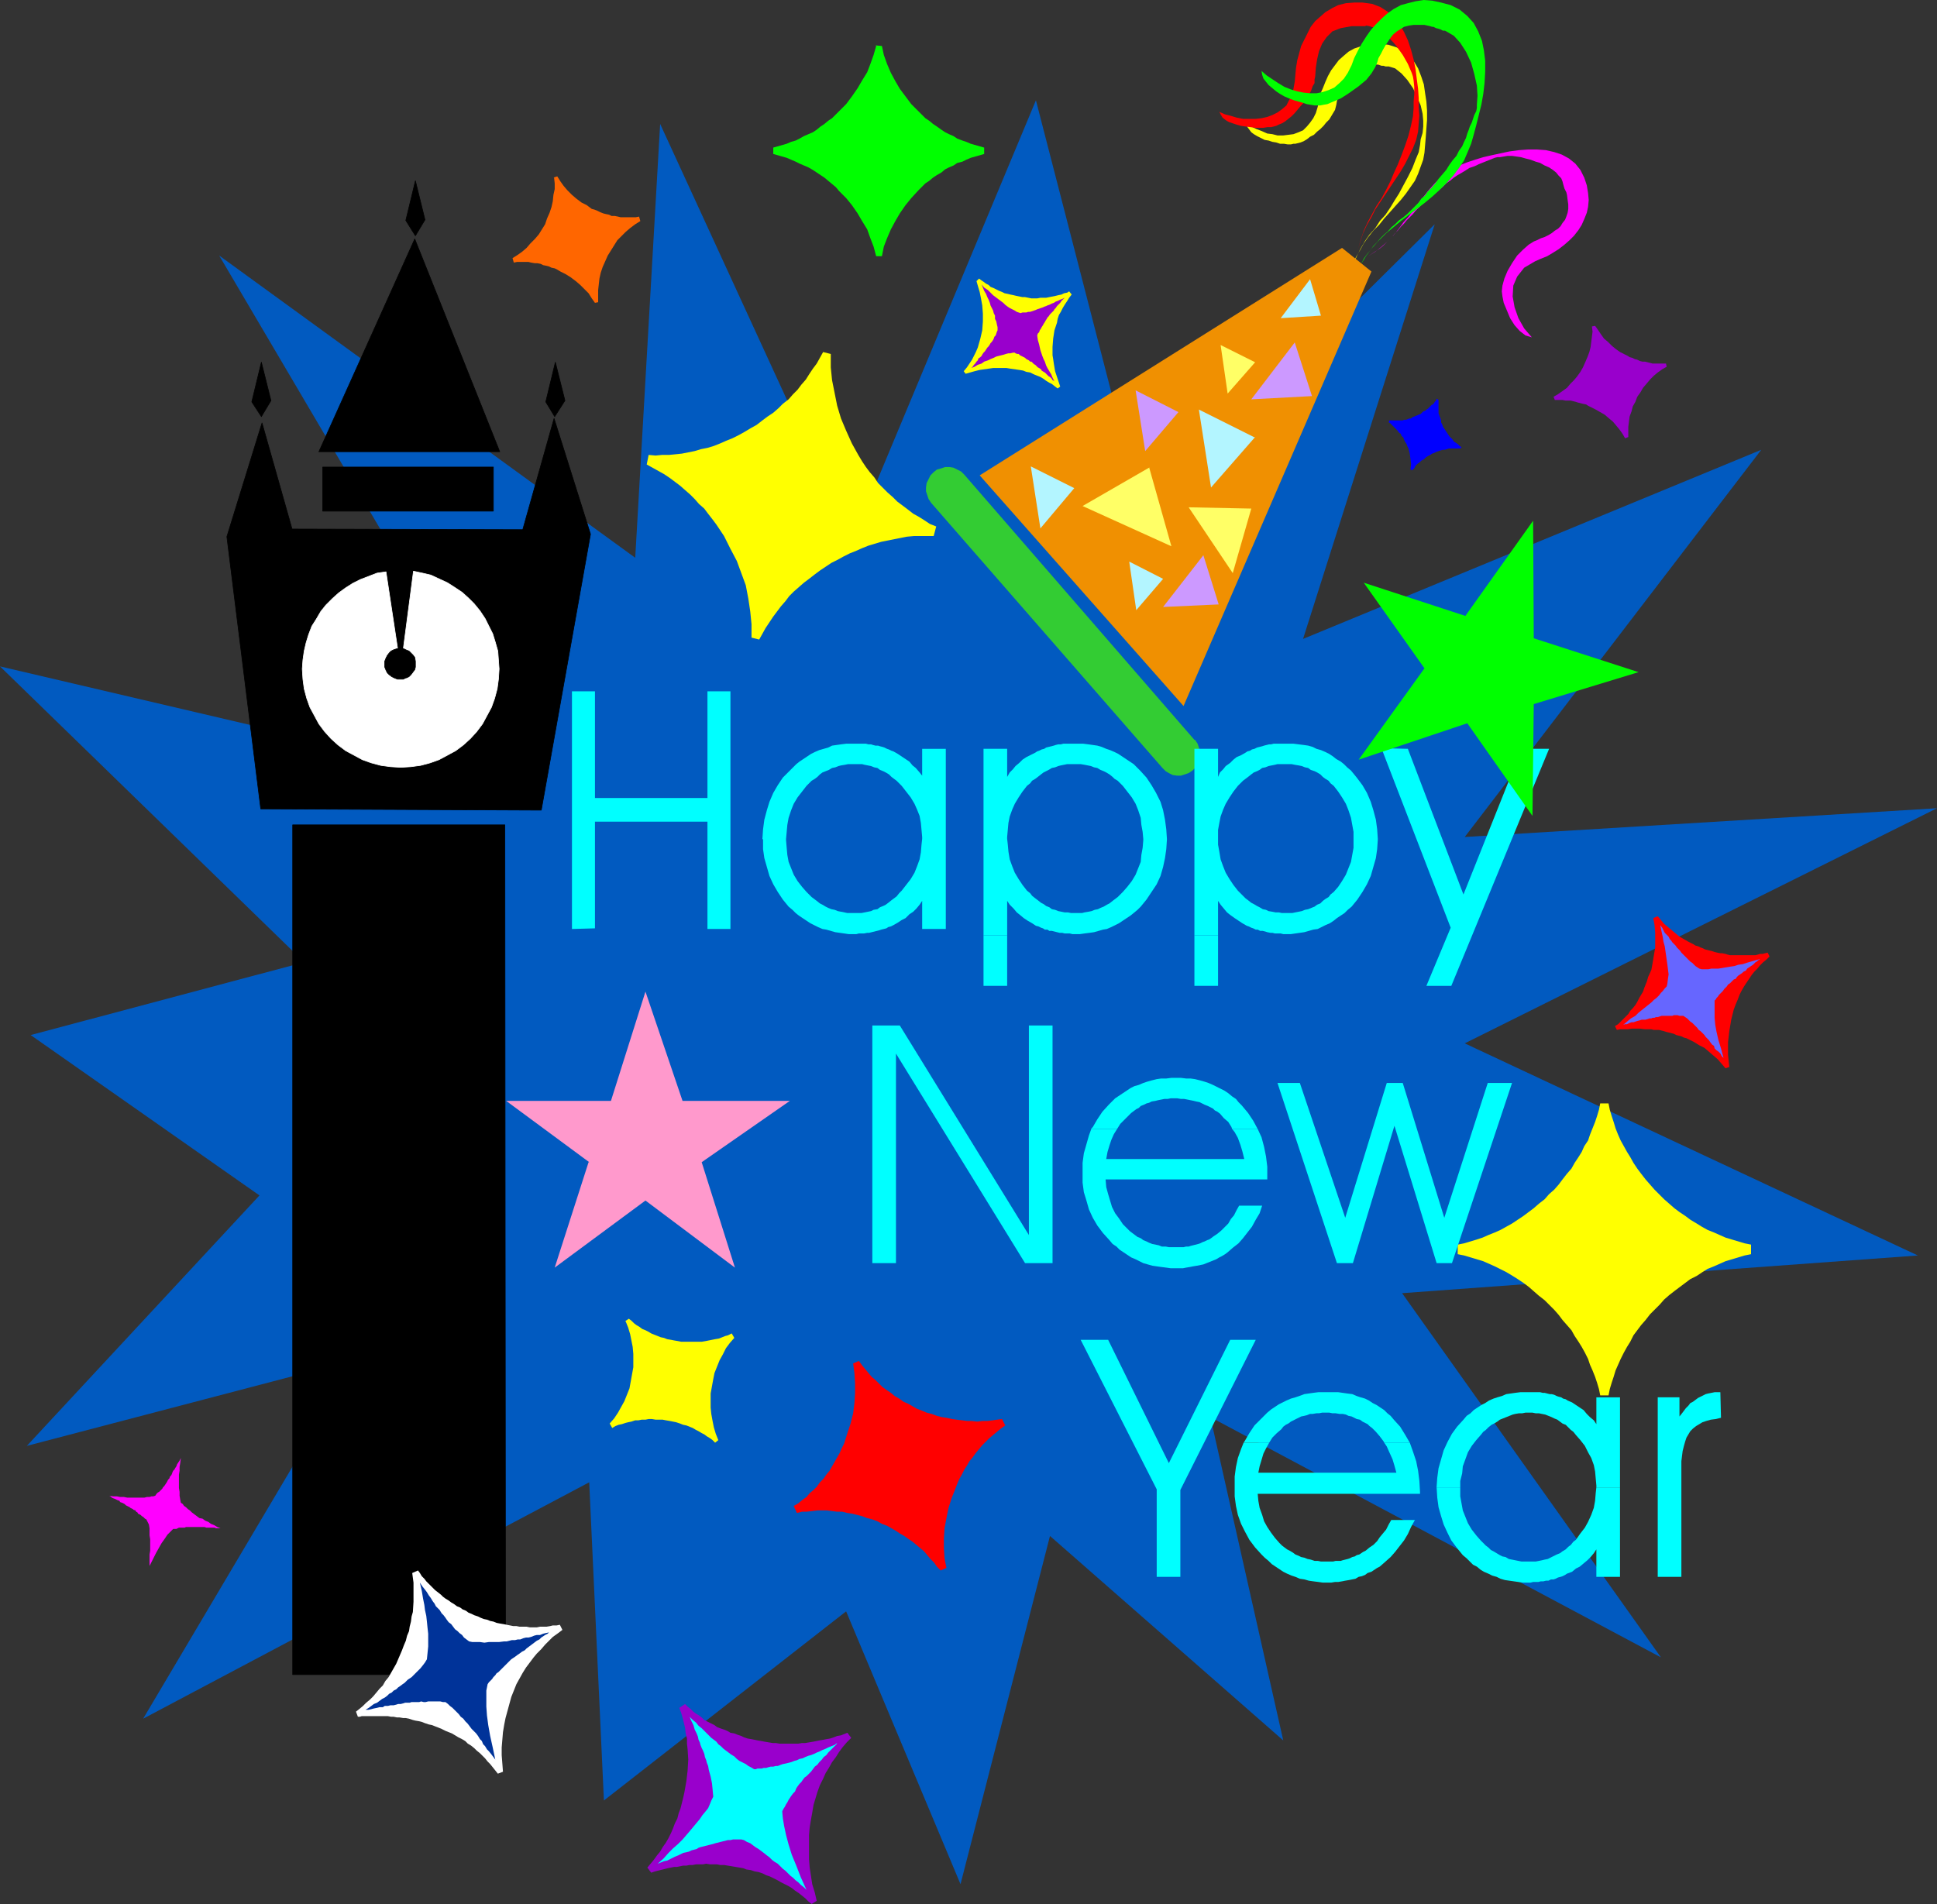 <?xml version="1.0" encoding="UTF-8" standalone="no"?>
<svg
   version="1.0"
   width="129.595mm"
   height="127.417mm"
   id="svg74"
   sodipodi:docname="Happy New Year 03.wmf"
   xmlns:inkscape="http://www.inkscape.org/namespaces/inkscape"
   xmlns:sodipodi="http://sodipodi.sourceforge.net/DTD/sodipodi-0.dtd"
   xmlns="http://www.w3.org/2000/svg"
   xmlns:svg="http://www.w3.org/2000/svg">
  <rect width="100%" height="100%" fill="#333333" stroke="none"/>
  <sodipodi:namedview
     id="namedview74"
     pagecolor="#ffffff"
     bordercolor="#000000"
     borderopacity="0.25"
     inkscape:showpageshadow="2"
     inkscape:pageopacity="0.0"
     inkscape:pagecheckerboard="0"
     inkscape:deskcolor="#d1d1d1"
     inkscape:document-units="mm" />
  <defs
     id="defs1">
    <pattern
       id="WMFhbasepattern"
       patternUnits="userSpaceOnUse"
       width="6"
       height="6"
       x="0"
       y="0" />
  </defs>
  <path
     style="fill:#015ac0;fill-opacity:1;fill-rule:evenodd;stroke:none"
     d="M 160.63,141.079 55.429,64.641 135.259,200.225 0,168.551 76.922,243.373 7.757,261.796 65.61,302.358 6.787,365.706 90.011,343.89 36.198,434.71 l 112.797,-59.793 3.717,80.478 61.246,-47.834 28.926,69.004 22.624,-88.073 58.984,51.713 -18.422,-81.771 113.928,60.762 L 354.55,327.083 484.961,317.548 370.387,263.896 489.809,204.427 370.387,211.699 445.369,113.768 329.502,161.602 362.792,56.722 288.94,129.928 261.953,25.372 215.413,136.877 166.933,31.351 160.63,141.079 Z"
     id="path1" />
  <path
     style="fill:#33cc33;fill-opacity:1;fill-rule:evenodd;stroke:none"
     d="m 302.03,187.135 -58.176,-67.065 -0.808,-0.808 -0.97,-0.485 -0.97,-0.485 -0.97,-0.162 h -1.131 l -0.97,0.323 -1.131,0.323 -0.808,0.646 v 0 l -0.808,0.808 -0.485,0.97 -0.485,0.97 -0.162,1.131 v 0.97 l 0.323,0.97 0.323,0.97 0.646,0.97 58.499,67.065 0.808,0.808 0.808,0.485 0.97,0.485 1.131,0.162 h 0.97 l 0.97,-0.323 0.97,-0.323 0.97,-0.646 v 0 l 0.808,-0.808 0.646,-0.97 0.323,-0.97 0.162,-1.131 v -0.97 l -0.323,-0.97 -0.323,-0.97 -0.646,-0.97 v 0 z"
     id="path2" />
  <path
     style="fill:#ffff00;fill-opacity:1;fill-rule:evenodd;stroke:none"
     d="m 342.107,66.742 0.808,-1.778 0.97,-1.616 0.97,-1.778 1.131,-1.616 1.293,-1.616 1.454,-1.454 1.293,-1.616 1.454,-1.616 1.293,-1.454 1.454,-1.616 1.293,-1.616 1.131,-1.616 1.131,-1.616 0.808,-1.778 0.646,-1.778 0.646,-1.778 0.323,-1.778 0.162,-1.939 0.162,-1.939 0.162,-2.262 0.162,-2.101 v -2.424 l -0.162,-2.262 -0.323,-2.101 -0.323,-2.262 -0.646,-1.939 -0.808,-2.101 -0.97,-1.616 -1.293,-1.616 -1.454,-1.131 -1.778,-0.97 -2.101,-0.646 -1.939,-0.162 h -1.778 -1.778 l -1.616,0.646 -1.454,0.485 -1.454,0.808 -1.131,0.97 -1.293,1.131 -0.97,1.293 -0.97,1.293 -0.808,1.454 -0.646,1.454 -0.646,1.616 -0.646,1.454 -0.323,1.616 -0.323,1.616 -0.485,1.616 -0.646,1.293 -0.808,1.131 -0.808,0.97 -0.97,0.97 -1.131,0.485 -1.293,0.485 -1.293,0.162 -1.293,0.162 h -1.454 l -1.293,-0.323 -1.293,-0.162 -1.454,-0.646 -1.293,-0.485 -1.293,-0.646 -1.293,-0.646 0.323,0.808 0.485,0.646 0.485,0.646 0.646,0.485 0.808,0.485 0.97,0.485 0.97,0.485 0.97,0.162 0.97,0.323 0.97,0.162 0.97,0.323 h 0.97 l 0.97,0.162 h 0.808 l 0.646,-0.162 h 0.485 l 0.646,-0.162 0.646,-0.162 0.808,-0.323 0.808,-0.485 0.808,-0.646 0.97,-0.485 0.808,-0.808 0.808,-0.646 0.808,-0.808 0.646,-0.808 0.808,-0.808 0.485,-0.808 0.485,-0.808 0.485,-0.808 0.162,-0.646 0.162,-0.646 0.162,-0.97 0.323,-0.97 0.162,-0.97 0.323,-0.97 0.323,-0.808 0.323,-0.808 0.485,-0.97 0.485,-0.808 0.646,-0.646 0.646,-0.646 0.646,-0.646 0.97,-0.323 0.97,-0.323 0.97,-0.323 1.131,-0.162 1.293,0.162 h 0.162 0.485 l 0.485,0.162 0.485,0.162 h 0.485 l 0.485,0.162 h 0.485 0.323 l 1.616,0.485 1.616,1.293 1.454,1.616 1.454,2.101 0.97,2.101 0.97,2.262 0.485,2.101 0.162,1.778 v 1.454 l -0.162,1.616 -0.485,1.616 -0.162,1.454 -0.323,1.778 -0.808,1.939 -0.808,2.101 -1.131,2.262 -1.131,2.101 -1.131,2.101 -1.131,1.778 -0.97,1.616 -1.293,1.939 -1.454,1.616 -1.131,1.778 -1.454,1.616 -1.131,1.616 -1.131,1.939 -0.97,1.939 -0.808,1.939 v 0 z"
     id="path3" />
  <path
     style="fill:#ff0000;fill-opacity:1;fill-rule:evenodd;stroke:none"
     d="m 343.4,63.186 0.646,-2.262 0.646,-1.939 0.97,-2.101 1.131,-1.939 0.97,-1.939 1.293,-1.939 1.293,-1.939 1.293,-1.939 1.293,-1.939 1.293,-1.939 1.131,-1.939 0.97,-1.939 0.97,-1.939 0.808,-2.101 0.485,-2.101 0.162,-2.101 0.162,-1.939 -0.162,-2.101 v -2.262 l -0.162,-2.424 -0.323,-2.424 -0.323,-2.586 -0.485,-2.424 -0.646,-2.424 -0.808,-2.424 -0.97,-2.101 -1.131,-1.939 -1.454,-1.778 -1.616,-1.454 -1.778,-1.131 -2.101,-0.808 -2.424,-0.323 h -2.101 l -2.101,0.162 -1.939,0.485 -1.616,0.808 -1.616,0.97 -1.293,1.131 -1.293,1.131 -1.131,1.454 -0.808,1.616 -0.808,1.616 -0.808,1.616 -0.485,1.778 -0.485,1.778 -0.323,1.939 -0.162,1.778 -0.162,1.778 -0.323,1.778 -0.323,1.616 -0.808,1.293 -0.646,1.293 -1.131,0.97 -1.131,0.808 -1.293,0.646 -1.293,0.485 -1.454,0.323 -1.454,0.162 h -1.616 -1.616 l -1.616,-0.323 -1.616,-0.485 -1.293,-0.323 -1.454,-0.646 0.323,0.646 0.485,0.808 0.808,0.646 0.808,0.485 0.97,0.323 0.97,0.323 1.131,0.323 1.131,0.162 1.293,0.162 1.131,0.162 h 1.131 0.97 l 0.97,-0.162 h 0.97 l 0.646,-0.162 0.646,-0.162 0.646,-0.323 0.808,-0.323 0.808,-0.485 0.808,-0.646 0.808,-0.646 0.808,-0.808 0.808,-0.97 0.808,-0.97 0.808,-0.808 0.646,-0.97 0.646,-1.131 0.485,-0.97 0.323,-0.97 0.485,-0.808 v -0.97 l 0.162,-0.646 0.162,-2.262 0.323,-2.101 0.485,-2.101 0.808,-1.939 1.131,-1.616 1.454,-1.454 2.101,-0.808 2.747,-0.485 h 0.162 0.485 0.646 0.485 0.646 0.485 0.485 l 0.323,-0.162 0.808,0.162 0.97,0.323 1.131,0.485 0.97,0.646 0.97,0.808 0.97,0.808 0.97,0.97 0.808,0.97 0.808,1.131 0.808,1.131 0.646,1.131 0.646,1.131 0.485,1.131 0.485,1.131 0.323,0.97 0.162,0.97 0.162,1.616 v 1.778 l -0.162,1.939 v 1.616 l -0.162,2.101 -0.485,2.262 -0.646,2.586 -0.808,2.424 -0.97,2.586 -0.97,2.424 -0.97,2.101 -0.808,1.939 -1.131,2.262 -1.131,2.101 -1.293,1.939 -1.131,2.101 -1.131,2.101 -0.97,2.101 -0.808,2.424 z"
     id="path4" />
  <path
     style="fill:#ff00ff;fill-opacity:1;fill-rule:evenodd;stroke:none"
     d="m 345.985,64.802 1.778,-1.131 1.616,-1.293 1.454,-1.293 1.454,-1.454 1.293,-1.616 1.293,-1.778 1.454,-1.616 1.293,-1.778 1.131,-1.616 1.454,-1.778 1.293,-1.616 1.454,-1.616 1.454,-1.293 1.616,-1.293 1.616,-1.131 1.778,-0.808 1.616,-0.646 1.939,-0.646 2.101,-0.646 2.101,-0.485 2.262,-0.485 2.262,-0.485 2.424,-0.323 2.262,-0.162 h 2.262 l 2.262,0.162 2.101,0.485 1.939,0.646 1.778,0.97 1.616,1.293 1.293,1.616 0.97,1.939 0.646,1.939 0.323,1.939 0.162,1.778 -0.162,1.778 -0.323,1.454 -0.646,1.616 -0.646,1.454 -0.808,1.293 -1.131,1.454 -1.131,1.131 -1.293,1.131 -1.454,1.131 -1.293,0.808 -1.616,0.97 -1.616,0.646 -1.454,0.646 -2.747,1.616 -1.778,2.262 -0.97,2.262 -0.162,2.747 0.485,2.747 0.97,2.747 1.454,2.586 1.939,2.262 -1.616,-0.485 -1.454,-1.131 -1.293,-1.454 -1.131,-1.778 -0.808,-1.939 -0.808,-1.939 -0.323,-1.616 -0.162,-1.293 0.162,-1.454 0.485,-1.778 0.808,-1.939 1.131,-1.939 1.293,-1.939 1.454,-1.454 1.454,-1.293 1.293,-0.808 0.808,-0.323 0.97,-0.485 0.97,-0.323 0.97,-0.485 0.808,-0.485 0.808,-0.646 0.808,-0.485 0.646,-0.646 0.485,-0.808 0.646,-0.808 0.323,-0.808 0.323,-0.97 0.162,-0.97 v -1.131 l -0.162,-1.131 -0.162,-1.293 -0.162,-0.646 -0.485,-0.97 -0.323,-1.131 -0.162,-0.646 -0.323,-0.808 -0.646,-0.646 -0.646,-0.808 -0.808,-0.646 -0.97,-0.646 -1.131,-0.485 -1.131,-0.646 -1.131,-0.323 -1.293,-0.485 -1.293,-0.323 -1.131,-0.323 -1.131,-0.162 -1.131,-0.162 h -1.131 l -0.97,0.162 -0.97,0.162 h -0.646 l -0.646,0.162 -0.808,0.323 -0.808,0.323 -0.808,0.323 -0.808,0.323 -0.808,0.323 -0.646,0.323 -0.808,0.323 -0.97,0.323 -0.97,0.646 -0.808,0.485 -1.131,0.646 -0.97,0.646 -0.97,0.808 -0.97,0.646 -0.97,0.97 -0.97,0.646 -0.97,0.808 -0.97,0.808 -0.808,0.646 -0.646,0.808 -0.97,0.808 -0.646,0.646 -0.808,0.808 -0.646,0.808 -0.808,0.808 -0.808,0.808 -0.646,0.808 -0.808,0.808 -0.646,0.808 -0.808,0.808 -0.646,0.808 -0.808,0.808 -0.808,0.808 -0.808,0.808 -0.808,0.646 -0.97,0.646 -0.97,0.646 -0.97,0.646 z"
     id="path5" />
  <path
     style="fill:#00ff00;fill-opacity:1;fill-rule:evenodd;stroke:none"
     d="m 344.208,66.742 1.293,-2.101 1.454,-1.939 1.616,-1.778 1.778,-1.778 1.939,-1.616 1.939,-1.616 2.101,-1.616 1.939,-1.454 2.101,-1.616 1.939,-1.616 1.939,-1.778 1.616,-1.616 1.616,-1.778 1.454,-1.939 1.293,-1.939 0.97,-2.262 0.808,-1.939 0.646,-2.262 0.646,-2.424 0.646,-2.586 0.646,-2.586 0.485,-2.747 0.323,-2.747 0.162,-2.909 v -2.747 l -0.323,-2.586 -0.485,-2.424 -0.97,-2.424 -1.131,-2.101 -1.616,-1.778 -1.939,-1.616 -2.262,-1.131 -2.424,-0.646 -2.262,-0.485 L 360.044,0 l -2.101,0.323 -1.939,0.485 -1.778,0.485 -1.778,0.97 -1.616,1.131 -1.454,1.293 -1.454,1.454 -1.293,1.454 -1.131,1.616 -1.131,1.778 -0.97,1.778 -0.97,1.939 -0.646,1.778 -0.97,1.939 -0.97,1.454 -1.131,1.131 -1.293,1.131 -1.454,0.646 -1.454,0.485 -1.616,0.323 h -1.616 l -1.616,-0.162 -1.616,-0.323 -1.616,-0.485 -1.616,-0.646 -1.616,-0.97 -1.454,-0.97 -1.454,-0.97 -1.293,-1.131 0.162,0.97 0.323,0.97 0.646,0.808 0.646,0.808 0.97,0.808 0.97,0.808 0.97,0.646 1.131,0.646 1.131,0.485 1.293,0.485 1.131,0.323 1.131,0.323 0.97,0.323 0.97,0.162 0.97,0.162 h 0.646 0.808 l 0.808,-0.162 0.97,-0.162 1.131,-0.485 1.131,-0.485 1.131,-0.485 1.293,-0.808 0.97,-0.646 1.131,-0.808 1.131,-0.808 0.97,-0.808 0.97,-0.808 0.646,-0.808 0.646,-0.808 0.485,-0.808 0.485,-0.808 0.485,-1.131 0.323,-1.131 0.646,-1.131 0.485,-0.97 0.646,-1.131 0.646,-0.97 0.646,-0.97 0.646,-0.808 0.97,-0.808 0.808,-0.485 0.97,-0.646 1.293,-0.323 1.131,-0.162 h 1.293 1.454 l 1.454,0.323 0.485,0.162 h 0.323 l 0.646,0.323 0.646,0.162 0.485,0.162 0.646,0.323 h 0.485 l 0.323,0.162 1.939,1.131 1.616,1.778 1.454,2.262 1.293,2.747 0.808,2.909 0.646,2.909 0.162,2.586 -0.162,2.262 v 0.808 l -0.162,0.808 -0.485,0.97 -0.323,0.97 -0.323,0.97 -0.485,0.97 -0.323,0.97 -0.323,0.808 -0.323,1.131 -0.485,0.97 -0.485,1.131 -0.808,1.131 -0.646,1.293 -0.97,1.131 -0.808,1.131 -0.808,1.293 -0.97,1.131 -0.97,1.131 -0.808,1.131 -0.97,1.131 -0.97,0.97 -0.646,0.97 -0.97,0.808 -0.646,0.97 -0.97,0.97 -0.97,0.97 -0.97,0.97 -0.97,0.808 -1.131,0.808 -0.97,0.97 -0.97,0.808 -0.808,0.97 -0.97,0.808 -0.97,0.97 -0.808,0.97 -0.97,0.97 -0.808,1.131 -0.808,0.97 -0.808,1.131 -0.646,1.293 z"
     id="path6" />
  <path
     style="fill:#f09001;fill-opacity:1;fill-rule:evenodd;stroke:none"
     d="m 299.283,178.57 47.51,-109.89 -7.434,-5.979 -91.627,57.53 51.55,58.338 z"
     id="path7" />
  <path
     style="fill:#cc99ff;fill-opacity:1;fill-rule:evenodd;stroke:none"
     d="m 308.171,152.876 -14.059,0.646 10.181,-13.09 z"
     id="path8" />
  <path
     style="fill:#b3f5ff;fill-opacity:1;fill-rule:evenodd;stroke:none"
     d="m 334.027,79.831 -10.181,0.646 7.434,-9.858 z"
     id="path9" />
  <path
     style="fill:#cc99ff;fill-opacity:1;fill-rule:evenodd;stroke:none"
     d="m 331.603,100.193 -15.19,0.808 10.989,-14.383 4.363,13.575 v 0 z"
     id="path10" />
  <path
     style="fill:#b3f5ff;fill-opacity:1;fill-rule:evenodd;stroke:none"
     d="m 271.649,123.464 -8.565,10.181 -2.424,-15.675 10.989,5.494 z"
     id="path11" />
  <path
     style="fill:#b3f5ff;fill-opacity:1;fill-rule:evenodd;stroke:none"
     d="m 294.112,146.412 -6.787,7.919 -1.778,-12.282 z"
     id="path12" />
  <path
     style="fill:#ffff66;fill-opacity:1;fill-rule:evenodd;stroke:none"
     d="m 317.382,91.628 -6.949,7.919 -1.778,-12.282 z"
     id="path13" />
  <path
     style="fill:#cc99ff;fill-opacity:1;fill-rule:evenodd;stroke:none"
     d="m 297.99,104.233 -8.403,9.858 -2.424,-15.352 10.827,5.494 z"
     id="path14" />
  <path
     style="fill:#ffff66;fill-opacity:1;fill-rule:evenodd;stroke:none"
     d="m 290.556,118.131 5.656,20.039 -22.462,-10.181 16.806,-9.696 v 0 z"
     id="path15" />
  <path
     style="fill:#b3f5ff;fill-opacity:1;fill-rule:evenodd;stroke:none"
     d="m 317.382,110.536 -11.15,12.767 -3.07,-19.715 14.221,7.111 v 0 z"
     id="path16" />
  <path
     style="fill:#ffff66;fill-opacity:1;fill-rule:evenodd;stroke:none"
     d="m 316.412,128.635 -4.686,16.322 -11.15,-16.645 15.837,0.323 z"
     id="path17" />
  <path
     style="fill:#ffff00;fill-opacity:1;fill-rule:evenodd;stroke:none"
     d="m 158.045,334.193 0.97,-0.646 0.646,0.485 0.646,0.646 0.646,0.485 0.808,0.485 0.646,0.485 0.808,0.323 0.646,0.323 0.808,0.485 0.808,0.323 0.808,0.323 0.808,0.323 0.808,0.162 0.808,0.323 0.97,0.162 0.808,0.162 0.97,0.162 0.808,0.162 h 0.808 0.97 0.808 0.97 0.808 0.808 l 0.97,-0.162 0.808,-0.162 0.808,-0.162 0.808,-0.162 0.97,-0.162 0.808,-0.323 0.808,-0.323 0.646,-0.162 0.97,-0.485 0.646,1.131 -1.131,1.293 -0.97,1.293 -0.808,1.616 -0.808,1.454 -0.646,1.616 -0.646,1.616 -0.323,1.616 -0.323,1.778 -0.323,1.778 v 1.778 1.778 l 0.162,1.616 0.323,1.778 0.323,1.616 0.485,1.616 0.646,1.616 -0.808,0.646 -0.646,-0.646 -0.646,-0.485 -0.808,-0.485 -0.646,-0.485 -0.646,-0.323 -0.808,-0.485 -0.646,-0.323 -0.808,-0.485 -0.808,-0.323 -0.808,-0.323 -0.808,-0.162 -0.808,-0.323 -0.97,-0.323 -0.808,-0.162 -0.808,-0.162 -0.97,-0.162 -0.808,-0.162 h -0.97 -0.808 l -0.97,-0.162 h -0.808 l -0.808,0.162 h -0.97 l -0.808,0.162 h -0.808 l -0.97,0.323 -0.808,0.162 -0.646,0.162 -0.97,0.323 -0.808,0.162 -0.808,0.323 -0.808,0.485 -0.646,-1.131 1.131,-1.293 0.97,-1.454 0.808,-1.454 0.808,-1.454 0.646,-1.616 0.646,-1.616 0.323,-1.778 0.323,-1.778 0.323,-1.778 v -1.616 -1.778 l -0.162,-1.778 -0.323,-1.616 -0.323,-1.616 -0.485,-1.616 -0.646,-1.616 v 0 z"
     id="path18" />
  <path
     style="fill:#ffff00;fill-opacity:1;fill-rule:evenodd;stroke:none"
     d="m 404.646,279.087 h 2.101 l 0.323,1.616 0.485,1.616 0.485,1.454 0.485,1.616 0.646,1.616 0.646,1.454 0.808,1.454 0.808,1.454 0.808,1.293 0.808,1.454 0.97,1.454 0.97,1.293 1.131,1.454 1.131,1.293 1.131,1.293 1.131,1.131 1.293,1.293 1.293,1.131 1.293,1.131 1.293,0.97 1.454,0.97 1.293,0.97 1.616,0.97 1.293,0.808 1.454,0.808 1.616,0.646 1.454,0.646 1.454,0.646 1.616,0.485 1.616,0.485 1.616,0.485 1.616,0.323 v 2.424 l -1.616,0.323 -1.616,0.485 -1.616,0.485 -1.616,0.485 -1.454,0.646 -1.454,0.646 -1.616,0.646 -1.293,0.808 -1.454,0.97 -1.616,0.808 -1.293,0.97 -1.293,0.97 -1.293,0.97 -1.454,1.131 -1.293,1.131 -1.131,1.293 -1.293,1.293 -1.131,1.131 -1.131,1.454 -1.131,1.293 -0.97,1.293 -0.97,1.293 -0.808,1.616 -0.808,1.293 -0.808,1.454 -0.808,1.616 -0.646,1.454 -0.646,1.454 -0.485,1.616 -0.485,1.454 -0.485,1.616 -0.323,1.616 h -2.101 l -0.323,-1.616 -0.485,-1.616 -0.485,-1.454 -0.646,-1.616 -0.646,-1.454 -0.485,-1.454 -0.808,-1.616 -0.808,-1.454 -0.808,-1.293 -0.97,-1.454 -0.808,-1.454 -1.131,-1.293 -1.131,-1.293 -0.97,-1.293 -1.131,-1.293 -1.293,-1.293 -1.131,-1.131 -1.454,-1.131 -1.293,-1.131 -1.293,-1.131 -1.293,-0.97 -1.454,-0.97 -1.293,-0.808 -1.616,-0.97 -1.293,-0.646 -1.616,-0.808 -1.454,-0.646 -1.454,-0.646 -1.616,-0.485 -1.616,-0.485 -1.616,-0.485 -1.616,-0.323 v -2.424 l 1.616,-0.323 1.616,-0.485 1.616,-0.485 1.454,-0.485 1.454,-0.646 1.616,-0.646 1.454,-0.646 1.454,-0.808 1.454,-0.808 1.454,-0.97 1.454,-0.97 1.293,-0.97 1.293,-0.97 1.293,-1.131 1.454,-1.131 1.131,-1.293 1.293,-1.131 1.131,-1.293 0.97,-1.293 1.131,-1.454 1.131,-1.293 0.808,-1.454 0.97,-1.454 0.808,-1.293 0.646,-1.454 0.97,-1.454 0.485,-1.454 0.646,-1.616 0.646,-1.616 0.485,-1.454 0.485,-1.616 0.323,-1.616 z"
     id="path19" />
  <path
     style="fill:#ff0000;fill-opacity:1;fill-rule:evenodd;stroke:none"
     d="m 215.736,344.859 1.454,-0.646 0.808,1.131 0.808,0.97 0.808,0.97 0.808,0.97 0.97,0.808 0.808,0.808 0.97,0.97 1.131,0.808 0.97,0.646 0.97,0.808 1.131,0.646 1.131,0.808 1.131,0.485 1.131,0.646 1.131,0.646 1.293,0.485 1.131,0.485 1.293,0.323 1.293,0.485 1.293,0.323 1.131,0.162 1.454,0.323 1.131,0.162 1.454,0.162 1.131,0.162 h 1.293 l 1.293,0.162 1.293,-0.162 h 1.293 l 1.293,-0.162 1.131,-0.162 1.293,-0.162 0.808,1.616 -1.131,0.808 -0.97,0.808 -0.97,0.808 -0.97,0.808 -0.808,0.808 -0.97,0.97 -0.808,0.97 -0.808,0.97 -0.808,1.131 -0.808,0.97 -0.646,1.131 -0.646,0.97 -0.646,1.293 -0.646,1.131 -0.485,1.131 -0.485,1.293 -0.97,2.424 -0.808,2.586 -0.485,2.424 -0.485,2.586 -0.162,2.586 v 2.424 l 0.162,2.586 0.485,2.424 -1.454,0.646 -0.97,-0.97 -0.646,-0.97 -0.97,-0.97 -0.808,-0.97 -0.808,-0.97 -0.97,-0.808 -0.97,-0.808 -0.97,-0.808 -0.97,-0.646 -1.131,-0.808 -1.131,-0.646 -0.97,-0.646 -1.131,-0.646 -1.131,-0.646 -1.293,-0.485 -1.131,-0.646 -1.293,-0.485 -1.293,-0.323 -1.293,-0.485 -1.293,-0.323 -1.293,-0.323 -1.131,-0.162 -1.293,-0.323 h -1.293 l -1.293,-0.162 -1.293,-0.162 h -1.293 -1.131 l -1.293,0.162 -1.454,0.162 h -1.131 l -1.293,0.323 -0.808,-1.778 1.131,-0.646 0.97,-0.808 1.131,-0.808 0.808,-0.97 0.97,-0.808 0.808,-0.808 0.808,-1.131 0.97,-0.97 0.646,-0.97 0.808,-0.97 0.646,-1.131 0.646,-1.131 0.646,-1.131 0.646,-1.131 0.485,-1.131 0.646,-1.293 0.808,-2.586 0.808,-2.424 0.646,-2.586 0.323,-2.586 0.162,-2.424 v -2.586 l -0.162,-2.586 z"
     id="path20" />
  <path
     style="fill:#00ff00;fill-opacity:1;fill-rule:evenodd;stroke:none"
     d="m 221.392,11.474 1.616,0.162 0.485,2.262 0.808,2.262 0.97,2.262 1.131,2.101 1.131,1.939 1.454,1.939 1.454,1.939 1.778,1.778 0.808,0.808 0.97,0.97 0.97,0.646 0.97,0.808 0.97,0.646 1.131,0.808 0.97,0.646 0.97,0.485 1.131,0.485 0.97,0.646 1.293,0.485 0.97,0.323 1.131,0.485 1.131,0.323 1.131,0.323 1.131,0.323 v 1.616 l -1.131,0.323 -1.131,0.323 -1.131,0.323 -1.131,0.485 -0.97,0.485 -1.293,0.323 -0.97,0.646 -1.131,0.485 -0.97,0.485 -0.97,0.808 -1.131,0.646 -0.97,0.646 -0.97,0.808 -0.97,0.646 -0.97,0.97 -0.808,0.808 -1.778,1.939 -1.454,1.778 -1.454,2.101 -1.131,1.939 -1.131,2.101 -0.97,2.262 -0.808,2.101 -0.485,2.424 h -1.454 l -0.646,-2.424 -0.808,-2.101 -0.808,-2.262 -1.293,-2.101 -1.131,-1.939 -1.454,-2.101 -1.454,-1.778 -1.778,-1.778 -0.808,-0.97 -0.97,-0.808 -0.97,-0.808 -0.97,-0.808 -0.97,-0.646 -0.97,-0.646 -0.97,-0.646 -1.131,-0.646 -1.131,-0.485 -1.131,-0.485 -0.97,-0.485 -1.131,-0.485 -1.131,-0.485 -1.131,-0.323 -1.131,-0.323 -1.131,-0.323 v -1.616 l 1.131,-0.323 1.131,-0.323 1.131,-0.323 1.131,-0.485 1.131,-0.323 0.97,-0.485 1.131,-0.646 1.131,-0.485 1.131,-0.485 0.97,-0.646 0.97,-0.808 0.97,-0.646 0.97,-0.808 0.97,-0.646 0.97,-0.97 0.808,-0.808 1.778,-1.778 1.454,-1.939 1.454,-2.101 1.131,-1.939 1.293,-2.101 0.808,-2.101 0.808,-2.262 0.646,-2.262 v 0 z"
     id="path21" />
  <path
     style="fill:#ff6600;fill-opacity:1;fill-rule:evenodd;stroke:none"
     d="m 139.945,44.925 0.97,-0.323 0.808,1.293 0.808,1.131 0.97,1.131 1.131,1.131 1.131,0.97 1.293,0.97 1.293,0.646 1.293,0.97 0.646,0.162 0.808,0.323 0.646,0.323 0.808,0.323 0.646,0.162 0.808,0.162 0.646,0.323 h 0.808 l 0.808,0.162 0.646,0.162 h 0.808 0.646 0.808 0.808 0.808 l 0.808,-0.162 0.323,1.131 -1.293,0.808 -1.293,0.97 -1.131,0.97 -0.97,0.97 -1.131,1.131 -0.808,1.293 -0.808,1.293 -0.808,1.293 -0.646,1.454 -0.646,1.454 -0.485,1.454 -0.323,1.454 -0.162,1.454 -0.162,1.454 v 1.616 1.454 l -0.808,0.162 -0.808,-1.131 -0.808,-1.293 -1.131,-1.131 -0.97,-0.97 -1.131,-0.97 -1.293,-0.97 -1.293,-0.808 -1.293,-0.646 -0.808,-0.485 -0.646,-0.323 -0.808,-0.162 -0.646,-0.323 -0.646,-0.162 -0.808,-0.162 -0.646,-0.323 -0.808,-0.162 h -0.646 l -0.97,-0.162 -0.646,-0.162 h -0.808 -0.646 -0.808 -0.646 l -0.808,0.162 -0.323,-1.131 1.293,-0.808 1.131,-0.808 1.131,-0.97 0.97,-1.131 1.131,-1.131 0.97,-1.131 0.808,-1.293 0.808,-1.293 0.485,-1.454 0.646,-1.454 0.485,-1.454 0.323,-1.454 0.162,-1.616 0.323,-1.454 v -1.454 l -0.162,-1.454 v 0 z"
     id="path22" />
  <path
     style="fill:#ffff00;fill-opacity:1;fill-rule:evenodd;stroke:none"
     d="m 208.141,89.043 1.939,0.485 v 3.394 l 0.323,3.232 0.646,3.232 0.646,3.232 0.97,3.232 1.293,3.07 1.454,3.232 1.616,2.909 0.97,1.616 0.97,1.454 0.97,1.293 1.131,1.293 0.97,1.454 1.293,1.293 1.131,1.131 1.293,1.131 1.131,1.131 1.293,0.97 1.293,0.97 1.454,1.131 1.454,0.808 1.293,0.808 1.454,0.97 1.616,0.646 -0.646,2.424 h -1.778 -1.616 -1.616 l -1.778,0.162 -1.616,0.323 -1.616,0.323 -1.616,0.323 -1.616,0.323 -1.616,0.485 -1.616,0.485 -1.616,0.646 -1.454,0.646 -1.616,0.646 -1.616,0.808 -1.454,0.808 -1.616,0.808 -1.454,0.97 -1.454,0.97 -1.293,0.97 -1.454,1.131 -1.293,0.97 -1.293,1.131 -1.293,1.131 -1.131,1.131 -0.97,1.293 -1.131,1.293 -0.97,1.293 -0.97,1.293 -0.97,1.454 -0.97,1.454 -0.808,1.454 -0.808,1.454 -1.939,-0.485 v -3.394 l -0.323,-3.232 -0.485,-3.232 -0.646,-3.394 -1.131,-3.07 -1.131,-3.07 -1.616,-3.07 -1.616,-3.232 -0.97,-1.454 -0.97,-1.454 -0.97,-1.293 -1.131,-1.454 -0.97,-1.293 -1.293,-1.131 -1.131,-1.293 -1.131,-1.131 -1.293,-1.131 -1.293,-1.131 -1.293,-0.97 -1.293,-0.97 -1.454,-0.97 -1.454,-0.808 -1.454,-0.808 -1.454,-0.808 0.485,-2.424 1.778,0.162 1.616,-0.162 h 1.778 l 1.616,-0.162 1.616,-0.162 1.616,-0.323 1.616,-0.323 1.616,-0.485 1.616,-0.323 1.616,-0.485 1.616,-0.646 1.454,-0.646 1.616,-0.646 1.616,-0.808 1.454,-0.808 1.616,-0.97 1.454,-0.808 1.454,-1.131 1.293,-0.97 1.454,-0.97 1.293,-1.131 1.131,-1.131 1.454,-1.131 1.131,-1.293 1.131,-1.131 0.97,-1.293 1.131,-1.293 0.808,-1.293 0.97,-1.454 0.97,-1.293 0.808,-1.454 z"
     id="path23" />
  <path
     style="fill:#ffff00;fill-opacity:1;fill-rule:evenodd;stroke:none"
     d="m 243.693,93.891 0.808,-0.97 0.646,-0.97 0.646,-0.97 0.485,-0.97 0.485,-0.97 0.485,-1.131 0.323,-1.131 0.323,-1.131 0.485,-2.101 0.162,-2.262 v -1.939 l -0.162,-2.101 -0.323,-1.778 -0.323,-1.616 -0.485,-1.616 -0.323,-1.131 0.646,-0.646 0.646,0.485 0.485,0.323 0.646,0.485 0.646,0.323 0.485,0.485 0.808,0.323 0.646,0.323 0.646,0.323 0.808,0.323 0.646,0.323 0.808,0.162 0.646,0.162 0.808,0.162 0.646,0.162 0.808,0.162 0.808,0.162 h 0.646 l 0.808,0.162 0.808,0.162 h 0.808 0.646 l 0.808,-0.162 h 0.808 0.646 l 0.808,-0.162 0.808,-0.162 0.808,-0.162 0.646,-0.162 0.808,-0.162 0.646,-0.323 0.808,-0.162 0.485,-0.323 0.646,0.808 -0.646,0.808 -0.485,0.808 -0.646,0.97 -0.485,0.808 -0.485,0.97 -0.485,0.808 -0.323,0.97 -0.162,0.97 -0.646,1.939 -0.323,2.101 -0.162,2.101 v 2.101 l 0.162,0.97 0.162,1.131 0.162,0.97 0.162,0.97 0.323,0.97 0.323,0.97 0.323,0.97 0.323,0.97 -0.646,0.485 -0.646,-0.485 -0.808,-0.646 -0.646,-0.323 -0.808,-0.485 -0.646,-0.485 -0.808,-0.485 -0.808,-0.323 -0.808,-0.323 -0.97,-0.485 -0.97,-0.162 -0.808,-0.323 -0.97,-0.162 -1.131,-0.162 -1.131,-0.162 -0.97,-0.162 h -1.131 -1.131 -1.131 l -1.131,0.162 -1.131,0.162 -1.131,0.162 -1.293,0.323 -1.131,0.323 -1.131,0.323 -0.485,-0.646 z"
     id="path24" />
  <path
     style="fill:#0000ff;fill-opacity:1;fill-rule:evenodd;stroke:none"
     d="m 356.651,118.778 0.162,-1.454 -0.162,-1.293 -0.162,-1.293 -0.323,-1.293 -0.323,-0.646 -0.162,-0.485 -0.323,-0.485 -0.323,-0.646 -0.162,-0.485 -0.485,-0.485 -0.162,-0.485 -0.485,-0.323 -0.323,-0.485 -0.323,-0.323 -0.323,-0.323 -0.323,-0.323 -0.323,-0.323 -0.323,-0.323 -0.323,-0.323 -0.323,-0.162 0.162,-0.485 h 0.485 0.485 0.323 0.485 0.323 0.485 0.323 0.485 l 0.323,-0.162 h 0.485 l 0.485,-0.162 0.323,-0.162 h 0.485 l 0.323,-0.323 0.485,-0.162 0.323,-0.162 0.485,-0.162 0.323,-0.162 0.485,-0.162 0.323,-0.323 0.323,-0.323 0.485,-0.162 0.323,-0.323 0.323,-0.162 0.323,-0.323 0.323,-0.323 0.323,-0.323 0.323,-0.162 0.323,-0.323 0.162,-0.323 0.323,-0.323 0.162,-0.485 0.485,0.323 v 1.131 1.131 1.131 l 0.485,1.293 0.162,0.485 v 0.485 l 0.323,0.646 0.162,0.485 0.323,0.485 0.323,0.485 0.323,0.485 0.323,0.485 0.323,0.485 0.485,0.485 0.323,0.323 0.323,0.485 0.485,0.323 0.485,0.323 0.485,0.485 0.485,0.323 -0.323,0.323 h -0.485 -0.485 -0.485 -0.485 -0.323 -0.646 l -0.485,0.162 -0.485,0.162 h -0.485 l -0.646,0.162 -0.485,0.162 -0.485,0.162 -0.646,0.323 -0.485,0.162 -0.485,0.323 -0.646,0.323 -0.485,0.323 -0.485,0.485 -0.646,0.323 -0.323,0.323 -0.646,0.485 -0.485,0.485 -0.323,0.646 -0.485,0.485 -0.485,-0.162 z"
     id="path25" />
  <path
     style="fill:#00ffff;fill-opacity:1;fill-rule:evenodd;stroke:none"
     d="m 150.449,234.808 -5.818,0.162 V 174.854 h 5.818 v 26.988 H 178.891 V 174.854 h 5.818 v 60.116 H 178.891 v -27.149 h -28.442 v 27.149 0 z"
     id="path26" />
  <path
     style="fill:#00ffff;fill-opacity:1;fill-rule:evenodd;stroke:none"
     d="m 192.789,212.184 0.162,-2.424 0.323,-2.424 0.646,-2.424 0.646,-2.101 0.97,-2.262 1.131,-1.939 1.293,-1.939 1.616,-1.616 0.97,-0.97 0.808,-0.808 0.808,-0.646 0.97,-0.646 0.97,-0.646 0.97,-0.646 0.97,-0.485 1.131,-0.485 1.131,-0.323 1.131,-0.323 0.97,-0.485 1.131,-0.162 1.131,-0.162 1.293,-0.162 h 1.293 1.131 0.646 0.646 0.646 0.646 l 0.646,0.162 h 0.646 l 0.485,0.162 0.646,0.162 h 0.646 l 0.485,0.162 0.646,0.162 0.485,0.162 0.646,0.323 0.485,0.162 0.646,0.323 0.485,0.162 1.131,0.646 0.97,0.646 0.97,0.646 0.97,0.646 0.808,0.97 0.808,0.646 0.97,1.131 0.646,0.808 v -6.787 h 5.979 v 22.786 h -5.979 v -0.485 0 l -0.162,-1.778 -0.162,-1.778 -0.323,-1.778 -0.646,-1.616 -0.646,-1.454 -0.97,-1.616 -1.131,-1.454 -1.131,-1.454 -0.646,-0.646 -0.646,-0.646 -0.646,-0.485 -0.646,-0.485 -0.646,-0.646 -0.808,-0.485 -0.646,-0.323 -0.808,-0.323 -0.646,-0.485 -0.808,-0.162 -0.808,-0.323 -0.808,-0.162 -0.808,-0.162 -0.646,-0.162 h -0.97 -0.808 -0.808 -0.97 l -0.808,0.162 -0.97,0.162 -0.646,0.162 -0.808,0.323 -0.808,0.162 -0.808,0.485 -0.808,0.323 -0.808,0.323 -0.646,0.485 -0.646,0.646 -0.646,0.485 -0.808,0.485 -0.646,0.646 -0.646,0.646 -1.131,1.454 -1.131,1.454 -0.97,1.616 -0.646,1.616 -0.646,1.939 -0.323,1.778 -0.162,1.778 -0.162,1.778 h -5.818 v 0 z"
     id="path27" />
  <path
     style="fill:#00ffff;fill-opacity:1;fill-rule:evenodd;stroke:none"
     d="m 192.789,212.184 0.162,0.162 v 2.424 l 0.323,2.262 0.646,2.262 0.646,2.262 0.97,2.101 1.131,1.939 1.293,1.939 1.454,1.778 0.97,0.808 0.808,0.808 0.808,0.646 0.97,0.646 0.97,0.646 0.97,0.646 0.97,0.485 0.97,0.485 1.131,0.485 0.97,0.162 1.131,0.323 1.131,0.323 1.131,0.162 1.131,0.162 1.131,0.162 h 1.293 0.646 l 0.646,-0.162 h 0.808 0.485 l 0.808,-0.162 h 0.485 l 0.646,-0.162 0.646,-0.162 0.646,-0.162 0.646,-0.162 0.485,-0.162 0.646,-0.162 0.646,-0.162 0.485,-0.323 0.646,-0.162 0.646,-0.323 1.131,-0.646 0.97,-0.646 0.97,-0.485 0.97,-0.97 0.97,-0.646 0.808,-0.808 0.808,-0.97 0.646,-0.97 v 7.111 h 5.979 v -22.786 h -5.979 l -0.162,1.454 -0.162,1.939 -0.323,1.778 -0.646,1.778 -0.646,1.616 -0.97,1.616 -1.131,1.454 -1.131,1.454 -0.646,0.646 -0.646,0.808 -0.646,0.485 -0.646,0.485 -0.808,0.646 -0.646,0.485 -0.646,0.323 -0.808,0.323 -0.646,0.485 -0.97,0.162 -0.646,0.323 -0.808,0.162 -0.808,0.162 -0.808,0.162 h -0.97 -0.808 -0.808 -0.97 l -0.808,-0.162 -0.808,-0.162 -0.808,-0.162 -0.808,-0.323 -0.808,-0.162 -0.808,-0.323 -0.646,-0.323 -0.808,-0.485 -0.646,-0.323 -0.808,-0.646 -0.646,-0.485 -0.646,-0.485 -0.646,-0.646 -0.646,-0.646 -1.131,-1.293 -1.131,-1.454 -0.97,-1.616 -0.646,-1.616 -0.646,-1.616 -0.323,-1.778 -0.162,-1.778 -0.162,-1.939 v -0.323 h -5.818 v 0 z"
     id="path28" />
  <path
     style="fill:#00ffff;fill-opacity:1;fill-rule:evenodd;stroke:none"
     d="M 248.702,212.184 V 189.398 h 5.979 v 7.111 l 0.646,-1.131 0.808,-0.808 0.646,-0.808 0.97,-0.808 0.808,-0.808 0.97,-0.646 0.97,-0.485 1.293,-0.646 0.485,-0.323 0.485,-0.162 0.646,-0.323 0.646,-0.162 0.485,-0.323 0.646,-0.162 0.646,-0.162 0.646,-0.162 0.485,-0.162 0.646,-0.162 h 0.646 l 0.646,-0.162 h 0.646 0.646 0.646 0.646 1.131 1.293 l 1.293,0.162 1.131,0.162 1.131,0.162 1.131,0.323 1.131,0.485 0.97,0.323 1.131,0.485 0.97,0.485 0.97,0.646 0.97,0.646 0.97,0.646 0.97,0.646 0.808,0.808 0.808,0.808 1.616,1.778 1.293,1.939 1.131,1.939 1.131,2.262 0.646,2.101 0.485,2.424 0.323,2.424 0.162,2.424 h -5.979 l -0.162,-1.778 -0.323,-1.778 -0.162,-1.778 -0.646,-1.939 -0.646,-1.616 -0.97,-1.616 -1.131,-1.454 -1.131,-1.454 -0.646,-0.646 -0.646,-0.646 -0.808,-0.485 -0.485,-0.485 -0.808,-0.646 -0.808,-0.485 -0.646,-0.323 -0.808,-0.323 -0.808,-0.485 -0.808,-0.162 -0.808,-0.323 -0.808,-0.162 -0.808,-0.162 -0.97,-0.162 h -0.808 -0.97 -0.808 -0.808 l -0.808,0.162 -0.808,0.162 -0.646,0.162 -0.808,0.323 -0.808,0.162 -0.808,0.485 -0.646,0.323 -0.646,0.323 -0.646,0.485 -0.808,0.646 -0.646,0.485 -0.808,0.485 -0.485,0.646 -0.808,0.646 -1.131,1.454 -0.97,1.454 -0.97,1.616 -0.646,1.454 -0.646,1.778 -0.323,1.616 -0.162,1.778 -0.162,1.778 v 0 0.485 z"
     id="path29" />
  <path
     style="fill:#00ffff;fill-opacity:1;fill-rule:evenodd;stroke:none"
     d="m 248.702,236.424 v -24.24 h 5.979 l 0.162,1.454 0.162,1.778 0.323,1.939 0.646,1.778 0.646,1.616 0.97,1.616 0.97,1.454 1.131,1.454 0.808,0.646 0.485,0.646 0.808,0.646 0.646,0.485 0.808,0.646 0.646,0.323 0.646,0.485 0.808,0.323 0.646,0.485 0.808,0.162 0.808,0.323 0.808,0.162 0.808,0.162 h 0.808 l 0.808,0.162 h 0.808 0.97 0.97 l 0.646,-0.162 0.97,-0.162 0.808,-0.162 0.808,-0.323 0.808,-0.162 0.646,-0.323 0.808,-0.323 0.808,-0.485 0.646,-0.323 0.808,-0.646 0.646,-0.485 0.646,-0.485 0.646,-0.646 0.646,-0.646 1.131,-1.293 1.131,-1.454 0.97,-1.616 0.646,-1.616 0.646,-1.616 0.162,-1.778 0.323,-1.778 0.162,-1.939 v -0.323 h 5.979 v 0.162 l -0.162,2.424 -0.323,2.262 -0.485,2.262 -0.646,2.262 -0.97,2.101 -1.293,1.939 -1.293,1.939 -1.454,1.778 -0.808,0.808 -0.97,0.808 -0.808,0.646 -0.97,0.646 -0.97,0.646 -0.97,0.646 -0.97,0.485 -0.97,0.485 -1.131,0.485 -0.97,0.162 -1.131,0.323 -1.131,0.323 -1.131,0.162 -1.293,0.162 -1.131,0.162 h -1.131 -0.808 l -0.646,-0.162 h -0.646 -0.646 l -0.646,-0.162 h -0.646 l -0.646,-0.162 -0.646,-0.162 -0.646,-0.162 h -0.646 l -0.485,-0.323 h -0.646 l -0.485,-0.323 -0.485,-0.162 -0.646,-0.323 -0.646,-0.162 -0.97,-0.646 -1.131,-0.646 -0.97,-0.646 -0.97,-0.808 -0.808,-0.646 -0.808,-0.97 -0.97,-0.97 -0.646,-0.97 v 3.07 5.656 h -5.979 v 0 z"
     id="path30" />
  <path
     style="fill:#00ffff;fill-opacity:1;fill-rule:evenodd;stroke:none"
     d="m 248.702,236.424 v 12.928 h 5.979 v -11.635 -1.131 h -5.979 v 0 z"
     id="path31" />
  <path
     style="fill:#00ffff;fill-opacity:1;fill-rule:evenodd;stroke:none"
     d="M 302.03,212.184 V 189.398 h 5.979 v 7.111 l 0.485,-1.131 0.808,-0.808 0.646,-0.808 1.131,-0.808 0.808,-0.808 0.808,-0.646 1.131,-0.485 1.131,-0.646 0.485,-0.323 0.646,-0.162 0.485,-0.323 0.646,-0.162 0.646,-0.323 0.646,-0.162 0.646,-0.162 0.485,-0.162 0.646,-0.162 0.646,-0.162 h 0.485 l 0.646,-0.162 h 0.808 0.485 0.646 0.646 1.293 1.131 l 1.293,0.162 1.293,0.162 1.131,0.162 1.131,0.323 0.97,0.485 1.131,0.323 1.131,0.485 0.97,0.485 0.97,0.646 0.808,0.646 1.131,0.646 0.808,0.646 0.808,0.808 0.97,0.808 1.454,1.778 1.454,1.939 1.131,1.939 0.97,2.262 0.646,2.101 0.646,2.424 0.323,2.424 0.162,2.424 h -6.141 v -1.778 l -0.323,-1.778 -0.323,-1.778 -0.646,-1.939 -0.646,-1.616 -0.97,-1.616 -0.97,-1.454 -1.131,-1.454 -0.808,-0.646 -0.485,-0.646 -0.808,-0.485 -0.646,-0.485 -0.646,-0.646 -0.808,-0.485 -0.646,-0.323 -0.97,-0.323 -0.646,-0.485 -0.808,-0.162 -0.808,-0.323 -0.808,-0.162 -0.97,-0.162 -0.808,-0.162 h -0.808 -0.97 -0.808 -0.97 l -0.646,0.162 -0.808,0.162 -0.808,0.162 -0.808,0.323 -0.808,0.162 -0.646,0.485 -0.646,0.323 -0.808,0.323 -0.646,0.485 -0.808,0.646 -0.646,0.485 -0.646,0.485 -0.646,0.646 -0.646,0.646 -1.131,1.454 -0.97,1.454 -0.97,1.616 -0.646,1.454 -0.646,1.778 -0.323,1.616 -0.323,1.778 v 1.778 0 0.485 z"
     id="path32" />
  <path
     style="fill:#00ffff;fill-opacity:1;fill-rule:evenodd;stroke:none"
     d="m 302.03,236.424 v -24.24 h 5.979 v 1.454 l 0.323,1.778 0.323,1.939 0.646,1.778 0.646,1.616 0.97,1.616 0.97,1.454 1.131,1.454 0.646,0.646 0.646,0.646 0.646,0.646 0.646,0.485 0.808,0.646 0.646,0.323 0.808,0.485 0.646,0.323 0.808,0.485 0.808,0.162 0.646,0.323 0.97,0.162 0.808,0.162 h 0.808 l 0.808,0.162 h 0.808 0.808 0.97 l 0.808,-0.162 0.808,-0.162 0.808,-0.162 0.808,-0.323 0.808,-0.162 0.808,-0.323 0.808,-0.323 0.646,-0.485 0.808,-0.323 0.646,-0.646 0.646,-0.485 0.808,-0.485 0.485,-0.646 0.808,-0.646 1.131,-1.293 0.97,-1.454 0.97,-1.616 0.646,-1.616 0.646,-1.616 0.323,-1.778 0.323,-1.778 v -1.939 -0.323 h 6.141 v 0.162 l -0.162,2.424 -0.323,2.262 -0.646,2.262 -0.646,2.262 -0.97,2.101 -1.131,1.939 -1.293,1.939 -1.454,1.778 -0.97,0.808 -0.808,0.808 -0.97,0.646 -0.97,0.646 -0.808,0.646 -0.97,0.646 -1.131,0.485 -0.97,0.485 -0.97,0.485 -1.131,0.162 -1.131,0.323 -1.131,0.323 -1.131,0.162 -1.131,0.162 -1.131,0.162 h -1.293 -0.646 l -0.646,-0.162 h -0.808 -0.646 l -0.646,-0.162 h -0.485 l -0.808,-0.162 -0.485,-0.162 -0.646,-0.162 h -0.646 l -0.646,-0.323 h -0.485 l -0.646,-0.323 -0.485,-0.162 -0.646,-0.323 -0.485,-0.162 -1.131,-0.646 -0.97,-0.646 -0.97,-0.646 -1.131,-0.808 -0.808,-0.646 -0.808,-0.97 -0.808,-0.97 -0.646,-0.97 v 3.07 5.656 h -5.979 v 0 z"
     id="path33" />
  <path
     style="fill:#00ffff;fill-opacity:1;fill-rule:evenodd;stroke:none"
     d="m 302.03,236.424 v 12.928 h 5.979 v -11.635 -1.131 h -5.979 v 0 z"
     id="path34" />
  <path
     style="fill:#00ffff;fill-opacity:1;fill-rule:evenodd;stroke:none"
     d="m 349.217,189.236 6.787,0.162 14.059,36.845 14.706,-36.845 h 6.949 l -24.725,59.954 h -6.302 l 6.141,-14.706 -17.453,-45.249 v 0 z"
     id="path35" />
  <path
     style="fill:#00ffff;fill-opacity:1;fill-rule:evenodd;stroke:none"
     d="m 260.176,312.377 v -53.006 h 5.979 v 60.116 h -6.949 l -32.643,-53.006 v 53.006 h -5.979 v -60.116 h 6.949 l 32.643,53.006 z"
     id="path36" />
  <path
     style="fill:#00ffff;fill-opacity:1;fill-rule:evenodd;stroke:none"
     d="m 276.012,285.39 0.323,-0.323 1.131,-1.939 1.293,-1.939 1.616,-1.778 0.808,-0.808 0.808,-0.808 0.97,-0.646 0.97,-0.646 0.97,-0.646 0.97,-0.646 0.97,-0.485 1.131,-0.323 1.131,-0.485 0.97,-0.323 1.131,-0.323 1.293,-0.323 1.131,-0.162 h 1.293 l 1.293,-0.162 h 1.293 1.131 l 1.293,0.162 h 1.131 l 1.131,0.162 1.293,0.323 1.131,0.323 0.97,0.323 1.131,0.485 0.97,0.485 0.97,0.485 0.97,0.485 0.97,0.646 0.97,0.808 0.97,0.646 0.646,0.808 0.808,0.808 1.616,1.939 1.293,1.939 1.131,2.101 h -6.464 l -0.162,-0.485 -0.808,-1.293 -1.131,-0.97 -0.97,-1.131 -0.646,-0.485 -0.646,-0.323 -0.485,-0.485 -0.646,-0.323 -0.646,-0.323 -0.808,-0.323 -0.646,-0.323 -0.646,-0.323 -0.808,-0.162 -0.646,-0.162 -0.808,-0.162 -0.808,-0.162 -0.808,-0.162 h -0.808 l -0.97,-0.162 h -0.97 -0.646 l -0.808,0.162 h -0.808 l -0.808,0.162 -0.808,0.162 -0.646,0.162 -0.97,0.162 -0.646,0.323 -0.646,0.162 -0.646,0.323 -0.808,0.323 -0.485,0.485 -0.646,0.323 -0.646,0.485 -0.646,0.485 -0.485,0.485 -1.131,1.131 -1.131,1.131 -0.808,1.293 h -6.464 v 0 z"
     id="path37" />
  <path
     style="fill:#00ffff;fill-opacity:1;fill-rule:evenodd;stroke:none"
     d="m 276.012,285.39 -0.646,1.778 -0.646,2.262 -0.646,2.262 -0.323,2.424 v 2.586 2.424 l 0.323,2.424 0.646,2.101 0.646,2.262 0.97,2.101 1.131,1.939 1.454,1.939 1.616,1.778 0.808,0.97 0.97,0.646 0.808,0.808 0.97,0.646 0.97,0.646 0.97,0.646 1.131,0.485 0.97,0.485 0.97,0.485 1.131,0.323 1.131,0.323 1.131,0.162 1.131,0.162 1.293,0.162 1.131,0.162 h 1.293 0.808 0.97 l 0.808,-0.162 0.97,-0.162 0.808,-0.162 0.97,-0.162 0.808,-0.162 0.808,-0.162 0.808,-0.323 0.808,-0.323 0.808,-0.323 0.808,-0.323 0.808,-0.485 0.646,-0.323 0.808,-0.485 0.646,-0.485 1.293,-1.131 1.454,-1.131 1.131,-1.293 1.131,-1.454 1.131,-1.454 0.97,-1.778 0.97,-1.616 0.646,-1.939 h -5.818 l -0.646,1.131 -0.646,1.293 -0.808,0.97 -0.646,1.131 -0.808,0.808 -0.97,0.97 -0.97,0.808 -0.97,0.646 -0.646,0.485 -0.485,0.323 -0.485,0.162 -0.646,0.323 -0.485,0.162 -0.646,0.323 -0.485,0.162 -0.646,0.162 -0.646,0.162 -0.646,0.162 -0.485,0.162 h -0.646 l -0.646,0.162 h -0.646 -0.646 -0.646 -0.808 -0.97 l -0.808,-0.162 h -0.97 l -0.808,-0.323 -0.808,-0.162 -0.808,-0.162 -0.808,-0.323 -0.646,-0.323 -0.808,-0.323 -0.646,-0.485 -0.808,-0.323 -0.646,-0.485 -0.646,-0.485 -0.646,-0.485 -0.646,-0.646 -1.131,-1.131 -0.97,-1.454 -0.97,-1.293 -0.808,-1.616 -0.485,-1.616 -0.485,-1.616 -0.485,-1.778 -0.162,-1.939 h 40.885 v -0.485 -2.747 l -0.323,-2.586 -0.485,-2.424 -0.646,-2.424 -0.97,-2.101 h -6.464 l 0.646,0.808 0.808,1.454 0.646,1.778 0.485,1.616 0.485,1.939 h -34.906 l 0.323,-1.778 0.485,-1.616 0.485,-1.454 0.646,-1.454 0.808,-1.293 h -6.464 v 0 z"
     id="path38" />
  <path
     style="fill:#00ffff;fill-opacity:1;fill-rule:evenodd;stroke:none"
     d="m 365.216,308.014 10.989,-34.098 h 6.141 l -15.19,45.572 h -3.878 L 352.611,284.743 342.107,319.488 h -4.04 l -15.029,-45.572 h 5.656 l 11.474,34.098 10.504,-34.098 h 4.04 l 10.504,34.098 z"
     id="path39" />
  <path
     style="fill:#00ffff;fill-opacity:1;fill-rule:evenodd;stroke:none"
     d="m 298.475,376.856 v 21.978 h -5.979 v -22.14 l -19.23,-37.815 h 6.949 l 15.352,31.189 15.514,-31.189 h 6.464 l -19.069,37.977 z"
     id="path40" />
  <path
     style="fill:#00ffff;fill-opacity:1;fill-rule:evenodd;stroke:none"
     d="m 314.473,364.898 0.323,-0.485 1.131,-1.939 1.293,-1.939 1.616,-1.616 0.808,-0.808 0.808,-0.808 0.97,-0.808 0.97,-0.646 0.97,-0.646 0.97,-0.485 0.97,-0.485 1.131,-0.485 1.131,-0.323 0.97,-0.323 1.293,-0.485 1.131,-0.162 1.131,-0.162 1.293,-0.162 h 1.293 1.293 1.131 1.293 l 1.131,0.162 1.131,0.162 1.293,0.162 1.131,0.485 0.97,0.323 1.131,0.323 0.97,0.485 0.97,0.646 0.97,0.485 0.97,0.646 0.97,0.646 0.808,0.808 0.808,0.646 0.808,0.97 1.616,1.778 1.293,2.101 1.131,1.939 h -6.464 l -0.162,-0.323 -0.97,-1.293 -0.97,-1.131 -0.97,-0.97 -0.646,-0.485 -0.485,-0.485 -0.646,-0.323 -0.646,-0.323 -0.646,-0.485 -0.808,-0.162 -0.646,-0.323 -0.646,-0.323 -0.808,-0.162 -0.646,-0.323 -0.808,-0.162 h -0.808 l -0.97,-0.162 h -0.808 l -0.808,-0.162 h -0.97 -0.808 l -0.808,0.162 h -0.646 l -0.97,0.162 h -0.646 l -0.808,0.323 -0.646,0.162 -0.808,0.162 -0.646,0.323 -0.646,0.323 -0.646,0.323 -0.646,0.323 -0.646,0.485 -0.646,0.323 -0.646,0.485 -0.485,0.646 -1.131,0.97 -1.131,1.131 -0.808,1.293 h -6.464 z"
     id="path41" />
  <path
     style="fill:#00ffff;fill-opacity:1;fill-rule:evenodd;stroke:none"
     d="m 314.473,364.898 -0.646,1.616 -0.808,2.262 -0.485,2.262 -0.323,2.424 v 2.747 2.262 l 0.323,2.424 0.485,2.262 0.808,2.262 0.97,1.939 1.131,2.101 1.454,1.939 1.616,1.778 0.808,0.808 0.97,0.808 0.808,0.808 0.97,0.646 0.97,0.646 0.97,0.646 0.97,0.485 1.131,0.485 0.97,0.323 1.131,0.485 1.131,0.162 1.131,0.323 1.131,0.162 1.293,0.162 1.131,0.162 h 1.131 0.97 l 0.97,-0.162 h 0.808 l 0.97,-0.162 0.808,-0.162 0.97,-0.162 0.808,-0.162 0.808,-0.162 0.808,-0.485 0.808,-0.162 0.808,-0.323 0.646,-0.485 0.97,-0.323 0.485,-0.323 0.97,-0.646 0.646,-0.323 1.293,-1.131 1.454,-1.293 1.131,-1.293 1.131,-1.454 1.131,-1.454 0.97,-1.616 0.808,-1.778 0.97,-1.778 h -5.979 l -0.646,1.131 -0.646,1.293 -0.808,0.97 -0.808,0.97 -0.646,0.97 -0.97,0.97 -0.97,0.646 -0.97,0.808 -0.646,0.323 -0.485,0.323 -0.485,0.323 -0.646,0.162 -0.485,0.323 -0.646,0.162 -0.646,0.323 -0.485,0.162 -0.646,0.162 -0.646,0.162 -0.485,0.162 h -0.646 -0.646 l -0.646,0.162 h -0.646 -0.646 -0.808 -0.97 l -0.808,-0.162 h -0.808 l -0.97,-0.323 -0.808,-0.162 -0.808,-0.323 -0.808,-0.162 -0.646,-0.323 -0.808,-0.323 -0.646,-0.485 -0.808,-0.485 -0.646,-0.323 -0.646,-0.485 -0.646,-0.485 -0.646,-0.646 -1.131,-1.293 -0.97,-1.293 -0.97,-1.454 -0.808,-1.454 -0.485,-1.616 -0.646,-1.778 -0.323,-1.778 -0.162,-1.778 h 41.046 v -0.485 l -0.162,-2.747 -0.323,-2.586 -0.485,-2.424 -0.808,-2.424 -0.808,-2.262 h -6.464 l 0.646,0.97 0.646,1.454 0.808,1.778 0.485,1.616 0.485,1.778 h -34.906 l 0.323,-1.616 0.485,-1.616 0.485,-1.616 0.646,-1.293 0.808,-1.454 h -6.464 z"
     id="path42" />
  <path
     style="fill:#00ffff;fill-opacity:1;fill-rule:evenodd;stroke:none"
     d="m 363.276,376.048 0.162,-2.262 0.323,-2.424 0.646,-2.262 0.646,-2.262 0.97,-2.101 1.131,-2.101 1.293,-1.778 1.616,-1.778 0.808,-0.97 0.97,-0.646 0.808,-0.808 0.97,-0.646 0.97,-0.646 0.97,-0.485 0.97,-0.646 1.131,-0.485 0.97,-0.323 1.131,-0.323 1.131,-0.485 1.131,-0.162 1.131,-0.162 1.293,-0.162 h 1.293 1.131 0.646 0.646 0.646 0.646 l 0.646,0.162 h 0.485 l 0.646,0.162 0.646,0.162 h 0.485 l 0.646,0.162 0.646,0.323 0.485,0.162 0.646,0.162 0.485,0.323 0.646,0.162 0.485,0.323 1.131,0.485 0.97,0.646 0.97,0.646 0.97,0.646 0.808,0.97 0.808,0.808 0.97,0.808 0.646,0.97 v -6.787 h 5.979 v 22.786 h -5.979 v -0.485 0 l -0.162,-1.778 -0.162,-1.778 -0.323,-1.616 -0.646,-1.778 -0.808,-1.454 -0.808,-1.616 -1.131,-1.454 -1.131,-1.293 -0.646,-0.808 -0.646,-0.485 -0.646,-0.646 -0.646,-0.646 -0.808,-0.323 -0.646,-0.485 -0.646,-0.485 -0.808,-0.323 -0.646,-0.323 -0.808,-0.323 -0.808,-0.323 -0.808,-0.162 -0.808,-0.162 h -0.808 l -0.808,-0.162 h -0.808 -0.97 l -0.808,0.162 h -0.808 l -0.97,0.162 -0.646,0.162 -0.808,0.323 -0.808,0.323 -0.808,0.323 -0.808,0.323 -0.646,0.485 -0.808,0.485 -0.646,0.323 -0.808,0.646 -0.646,0.646 -0.646,0.485 -0.646,0.808 -1.131,1.293 -1.131,1.454 -0.97,1.616 -0.646,1.778 -0.646,1.778 -0.162,1.778 -0.485,1.939 v 1.616 h -5.979 v 0 z"
     id="path43" />
  <path
     style="fill:#00ffff;fill-opacity:1;fill-rule:evenodd;stroke:none"
     d="m 363.276,376.048 v 0.162 l 0.162,2.586 0.323,2.424 0.646,2.262 0.646,2.101 0.97,2.101 0.97,1.939 1.454,1.939 1.454,1.778 0.97,0.808 0.808,0.808 0.808,0.808 0.97,0.485 0.97,0.808 0.808,0.485 1.131,0.485 0.97,0.485 1.131,0.323 0.97,0.485 1.131,0.323 1.131,0.162 1.131,0.162 1.131,0.162 1.131,0.162 h 1.293 0.646 l 0.646,-0.162 h 0.646 0.646 l 0.646,-0.162 h 0.646 l 0.646,-0.162 h 0.646 l 0.646,-0.323 h 0.646 l 0.485,-0.162 0.646,-0.323 0.646,-0.162 0.485,-0.162 0.646,-0.323 0.485,-0.323 1.293,-0.485 0.97,-0.808 0.97,-0.485 0.97,-0.808 0.97,-0.808 0.808,-0.808 0.808,-0.97 0.646,-0.97 v 6.949 h 5.979 v -22.624 h -5.979 l -0.162,1.454 -0.162,1.939 -0.323,1.778 -0.646,1.778 -0.808,1.778 -0.808,1.454 -1.131,1.454 -1.131,1.616 -0.646,0.485 -0.646,0.808 -0.646,0.485 -0.646,0.646 -0.808,0.485 -0.646,0.485 -0.808,0.323 -0.646,0.323 -0.646,0.323 -0.97,0.485 -0.808,0.162 -0.646,0.162 -0.808,0.162 -0.808,0.162 h -0.97 -0.808 -0.808 -0.97 l -0.808,-0.162 -0.808,-0.162 -0.808,-0.162 -0.808,-0.162 -0.808,-0.485 -0.808,-0.162 -0.646,-0.323 -0.808,-0.485 -0.808,-0.485 -0.646,-0.323 -0.646,-0.646 -0.646,-0.485 -0.646,-0.646 -0.646,-0.646 -1.131,-1.293 -1.131,-1.454 -0.97,-1.616 -0.646,-1.616 -0.646,-1.616 -0.323,-1.778 -0.323,-1.778 v -1.939 -0.323 h -5.979 v 0 z"
     id="path44" />
  <path
     style="fill:#00ffff;fill-opacity:1;fill-rule:evenodd;stroke:none"
     d="m 425.169,398.834 h -5.979 v -45.41 h 5.494 v 4.848 l 0.646,-0.808 0.485,-0.646 0.485,-0.646 0.646,-0.646 0.485,-0.646 0.646,-0.323 0.646,-0.485 0.646,-0.485 0.646,-0.323 0.646,-0.323 0.646,-0.323 0.646,-0.162 0.808,-0.162 0.808,-0.162 h 0.646 0.808 l 0.162,6.464 -1.293,0.323 -1.293,0.162 -1.131,0.323 -0.97,0.323 -0.808,0.485 -0.808,0.485 -0.808,0.646 -0.646,0.646 -0.485,0.808 -0.485,0.808 -0.323,0.97 -0.323,1.131 -0.323,1.293 -0.162,1.293 -0.162,1.293 v 1.616 z"
     id="path45" />
  <path
     style="fill:#000000;fill-opacity:1;fill-rule:evenodd;stroke:none"
     d="m 74.013,208.628 h 53.651 l 0.162,214.931 H 74.013 Z"
     id="path46" />
  <path
     style="fill:none;stroke:#000000;stroke-width:0.162px;stroke-linecap:round;stroke-linejoin:round;stroke-miterlimit:4;stroke-dasharray:none;stroke-opacity:1"
     d="m 74.013,208.628 h 53.651 l 0.162,214.931 H 74.013 v -214.931 0"
     id="path47" />
  <path
     style="fill:#000000;fill-opacity:1;fill-rule:evenodd;stroke:none"
     d="m 57.368,135.746 8.888,-28.765 7.595,26.826 58.338,0.162 7.918,-28.119 9.211,29.25 -12.443,69.812 -70.942,-0.323 -8.565,-68.843 z"
     id="path48" />
  <path
     style="fill:none;stroke:#000000;stroke-width:0.162px;stroke-linecap:round;stroke-linejoin:round;stroke-miterlimit:4;stroke-dasharray:none;stroke-opacity:1"
     d="m 57.368,135.746 8.888,-28.765 7.595,26.826 58.338,0.162 7.918,-28.119 9.211,29.25 -12.443,69.812 -70.942,-0.323 -8.565,-68.843 v 0"
     id="path49" />
  <path
     style="fill:#000000;fill-opacity:1;fill-rule:evenodd;stroke:none"
     d="M 124.593,129.282 H 81.608 v -11.151 h 43.147 v 11.151 0 z"
     id="path50" />
  <path
     style="fill:none;stroke:#000000;stroke-width:0.162px;stroke-linecap:round;stroke-linejoin:round;stroke-miterlimit:4;stroke-dasharray:none;stroke-opacity:1"
     d="M 124.593,129.282 H 81.608 v -11.151 h 43.147 v 11.151 0"
     id="path51" />
  <path
     style="fill:#000000;fill-opacity:1;fill-rule:evenodd;stroke:none"
     d="m 66.094,91.628 -2.424,10.019 2.424,3.717 2.424,-4.04 -2.424,-9.696 z"
     id="path52" />
  <path
     style="fill:none;stroke:#000000;stroke-width:0.162px;stroke-linecap:round;stroke-linejoin:round;stroke-miterlimit:4;stroke-dasharray:none;stroke-opacity:1"
     d="m 66.094,91.628 -2.424,10.019 2.424,3.717 2.424,-4.04 -2.424,-9.696 v 0"
     id="path53" />
  <path
     style="fill:#000000;fill-opacity:1;fill-rule:evenodd;stroke:none"
     d="m 140.43,91.628 -2.424,10.019 2.262,3.717 2.586,-4.04 -2.424,-9.696 z"
     id="path54" />
  <path
     style="fill:none;stroke:#000000;stroke-width:0.162px;stroke-linecap:round;stroke-linejoin:round;stroke-miterlimit:4;stroke-dasharray:none;stroke-opacity:1"
     d="m 140.43,91.628 -2.424,10.019 2.262,3.717 2.586,-4.04 -2.424,-9.696 v 0"
     id="path55" />
  <path
     style="fill:#000000;fill-opacity:1;fill-rule:evenodd;stroke:none"
     d="m 105.04,45.733 -2.424,10.019 2.424,3.878 2.424,-4.04 z"
     id="path56" />
  <path
     style="fill:none;stroke:#000000;stroke-width:0.162px;stroke-linecap:round;stroke-linejoin:round;stroke-miterlimit:4;stroke-dasharray:none;stroke-opacity:1"
     d="m 105.04,45.733 -2.424,10.019 2.424,3.878 2.424,-4.04 -2.424,-9.858 v 0"
     id="path57" />
  <path
     style="fill:#000000;fill-opacity:1;fill-rule:evenodd;stroke:none"
     d="M 80.638,114.253 104.878,60.439 126.371,114.253 Z"
     id="path58" />
  <path
     style="fill:none;stroke:#000000;stroke-width:0.162px;stroke-linecap:round;stroke-linejoin:round;stroke-miterlimit:4;stroke-dasharray:none;stroke-opacity:1"
     d="M 80.638,114.253 104.878,60.439 126.371,114.253 H 80.638 v 0"
     id="path59" />
  <path
     style="fill:#00ff00;fill-opacity:1;fill-rule:evenodd;stroke:none"
     d="m 360.206,169.036 -16.645,23.109 27.472,-9.211 16.483,23.432 0.323,-28.28 26.502,-8.08 -26.502,-8.565 -0.162,-29.735 -17.13,24.079 -25.694,-8.403 z"
     id="path60" />
  <path
     style="fill:#ff0000;fill-opacity:1;fill-rule:evenodd;stroke:none"
     d="m 436.32,270.199 -0.97,-1.131 -0.97,-1.131 -1.131,-0.97 -1.131,-0.97 -1.131,-0.97 -1.293,-0.646 -1.293,-0.808 -1.293,-0.646 -0.646,-0.323 -0.646,-0.162 -0.646,-0.323 -0.646,-0.162 -0.646,-0.162 -0.646,-0.323 -0.646,-0.162 -0.646,-0.162 -0.646,-0.162 -0.485,-0.162 -0.646,-0.162 -0.646,-0.162 h -0.646 -0.646 l -0.646,-0.162 h -0.485 -1.131 l -1.293,-0.162 h -0.97 -1.131 l -0.97,0.162 h -0.97 -0.97 l -0.808,0.162 -0.485,-0.97 0.808,-0.485 0.646,-0.646 0.646,-0.646 0.646,-0.646 0.646,-0.646 0.485,-0.808 0.646,-0.646 0.646,-0.808 0.485,-0.808 0.485,-0.97 0.485,-0.808 0.485,-0.808 0.323,-0.97 0.323,-0.808 0.323,-0.808 0.323,-1.131 0.808,-1.778 0.323,-1.778 0.323,-1.939 0.323,-1.939 v -1.939 -1.778 l -0.162,-1.939 -0.323,-1.778 1.131,-0.485 0.808,0.97 0.808,0.97 0.97,0.808 0.97,0.808 0.97,0.808 0.97,0.808 1.131,0.646 1.131,0.646 0.646,0.323 0.646,0.323 0.485,0.323 0.646,0.162 0.646,0.323 0.485,0.162 0.646,0.323 0.646,0.162 0.646,0.162 0.646,0.162 0.485,0.162 0.646,0.162 0.808,0.162 h 0.485 l 0.808,0.162 0.485,0.162 0.646,0.162 h 0.646 0.808 0.485 0.646 0.646 0.646 0.646 0.646 0.646 0.646 l 0.646,-0.162 0.485,-0.162 h 0.646 l 0.646,-0.162 0.646,-0.162 0.485,0.97 -0.808,0.808 -0.808,0.646 -0.808,0.808 -0.646,0.808 -0.808,0.808 -0.646,0.808 -0.646,0.97 -0.646,0.97 -0.646,0.97 -0.646,1.131 -0.485,0.97 -0.485,1.293 -0.485,1.131 -0.485,1.293 -0.323,1.293 -0.323,1.293 -0.485,2.909 -0.323,2.747 v 3.232 l 0.323,3.07 -0.97,0.323 z"
     id="path61" />
  <path
     style="fill:#ff99cc;fill-opacity:1;fill-rule:evenodd;stroke:none"
     d="m 148.833,293.954 -8.565,26.664 22.947,-16.968 22.624,16.968 -8.403,-26.664 22.301,-15.514 H 172.589 l -9.373,-27.634 -8.726,27.634 h -26.502 l 21.008,15.514 v 0 z"
     id="path62" />
  <path
     style="fill:#9900cc;fill-opacity:1;fill-rule:evenodd;stroke:none"
     d="m 205.232,481.575 -0.808,-0.646 -0.808,-0.808 -0.808,-0.646 -0.808,-0.646 -0.97,-0.646 -0.808,-0.646 -0.808,-0.485 -0.97,-0.485 -0.97,-0.485 -0.808,-0.485 -0.97,-0.485 -0.97,-0.485 -0.97,-0.323 -0.97,-0.485 -0.97,-0.323 -0.97,-0.162 -0.97,-0.323 -1.131,-0.162 -0.808,-0.323 -0.97,-0.162 -0.97,-0.162 -0.97,-0.162 -0.97,-0.162 -0.97,-0.162 h -0.97 l -0.808,-0.162 h -0.97 -0.808 l -0.97,-0.162 -0.808,0.162 h -0.97 -0.808 l -0.808,0.162 h -0.808 l -0.808,0.162 h -0.808 l -0.808,0.162 -0.808,0.162 h -0.646 l -0.808,0.162 -0.808,0.162 -0.646,0.162 -0.646,0.162 -0.646,0.162 -0.646,0.162 -0.646,0.162 -0.485,0.162 -0.485,0.162 -0.97,-1.293 0.808,-0.97 0.808,-0.97 0.808,-1.131 0.808,-0.97 0.646,-1.131 0.808,-1.131 0.646,-1.131 0.646,-1.293 0.485,-1.131 0.485,-1.293 0.646,-1.293 0.323,-1.293 0.485,-1.293 0.323,-1.293 0.323,-1.293 0.323,-1.454 0.485,-2.747 0.323,-2.747 0.162,-2.747 -0.162,-2.586 -0.162,-1.454 v -1.293 l -0.323,-1.293 -0.162,-1.454 -0.323,-1.293 -0.323,-1.293 -0.323,-1.131 -0.485,-1.293 1.454,-0.97 0.646,0.646 0.808,0.646 0.646,0.646 0.646,0.485 0.808,0.485 0.646,0.485 0.646,0.646 0.97,0.485 0.646,0.323 0.97,0.485 0.646,0.485 0.808,0.323 0.97,0.323 0.808,0.323 0.808,0.485 0.97,0.162 0.808,0.323 0.97,0.323 0.646,0.323 0.97,0.323 0.97,0.162 0.808,0.162 0.808,0.162 0.97,0.162 0.808,0.162 0.97,0.162 0.97,0.162 h 0.808 l 0.97,0.162 h 0.97 0.97 0.97 0.808 0.97 l 0.97,-0.162 h 0.808 l 0.97,-0.162 0.97,-0.162 0.808,-0.162 0.808,-0.162 0.97,-0.162 0.808,-0.162 0.97,-0.162 0.97,-0.323 0.808,-0.323 0.97,-0.162 0.808,-0.323 0.808,-0.323 0.97,1.293 -1.131,1.131 -0.97,1.131 -0.97,1.293 -0.808,1.293 -0.97,1.293 -0.808,1.454 -0.808,1.293 -0.646,1.454 -0.808,1.616 -0.646,1.778 -0.485,1.616 -0.485,1.616 -0.323,1.939 -0.323,1.778 -0.323,1.939 -0.162,1.939 v 2.101 1.939 2.101 l 0.162,2.101 0.323,2.101 0.323,2.101 0.646,2.101 0.485,2.101 -1.293,0.808 z"
     id="path63" />
  <path
     style="fill:#6666ff;fill-opacity:1;fill-rule:evenodd;stroke:none"
     d="m 435.835,267.613 -0.646,-2.424 -0.646,-2.101 -0.485,-2.101 -0.323,-1.778 -0.162,-1.778 v -1.616 -1.454 -1.293 l 0.323,-0.323 0.162,-0.323 0.323,-0.323 0.323,-0.485 0.323,-0.323 0.323,-0.323 0.323,-0.323 0.323,-0.485 0.323,-0.323 0.323,-0.323 0.323,-0.485 0.485,-0.323 0.323,-0.323 0.323,-0.323 0.323,-0.323 0.485,-0.162 0.323,-0.485 0.323,-0.323 0.485,-0.323 0.485,-0.323 0.323,-0.323 0.646,-0.323 0.323,-0.485 0.485,-0.323 0.485,-0.323 0.485,-0.323 0.323,-0.323 0.323,-0.323 0.323,-0.162 0.323,-0.323 0.323,-0.162 0.162,-0.162 -1.131,0.323 -1.131,0.323 -1.131,0.323 -0.97,0.323 -1.131,0.162 -0.97,0.323 -1.131,0.162 -0.97,0.162 -0.97,0.162 -0.97,0.162 h -0.97 -0.808 l -0.808,0.162 h -0.808 -0.808 l -0.646,-0.162 -0.485,-0.323 -0.485,-0.323 -0.485,-0.485 -0.323,-0.323 -0.485,-0.323 -0.485,-0.485 -0.485,-0.485 -0.485,-0.485 -0.323,-0.323 -0.485,-0.485 -0.323,-0.485 -0.323,-0.323 -0.485,-0.485 -0.323,-0.485 -0.323,-0.323 -0.485,-0.485 -0.323,-0.485 -0.323,-0.323 -0.323,-0.646 -0.485,-0.485 -0.485,-0.485 -0.323,-0.646 -0.323,-0.646 -0.485,-0.646 0.323,1.616 0.323,1.454 0.162,1.131 0.323,1.131 0.162,1.131 0.162,1.131 0.162,1.131 0.162,1.131 0.162,1.293 0.162,1.293 -0.162,1.131 -0.162,1.293 -0.162,0.646 -0.485,0.485 -0.485,0.646 -0.485,0.485 -0.485,0.646 -0.646,0.646 -0.646,0.485 -0.646,0.646 -0.808,0.646 -0.808,0.646 -0.808,0.646 -0.808,0.646 -0.808,0.808 -1.131,0.646 -0.97,0.808 -0.97,0.808 0.485,-0.162 h 0.485 l 0.646,-0.323 0.485,-0.162 h 0.485 l 0.485,-0.162 0.485,-0.162 0.646,-0.162 0.485,-0.162 h 0.485 0.485 l 0.485,-0.162 0.485,-0.162 h 0.485 l 0.323,-0.162 h 0.485 l 0.323,-0.162 h 0.485 l 0.485,-0.162 0.485,-0.162 h 0.323 0.485 0.485 0.485 0.485 0.485 l 0.323,-0.162 h 0.485 0.485 l 0.485,0.162 h 0.485 0.485 l 0.485,0.323 0.485,0.323 0.323,0.323 0.485,0.485 0.485,0.323 0.485,0.485 0.323,0.323 0.485,0.485 0.323,0.485 0.485,0.323 0.485,0.485 0.485,0.485 0.323,0.485 0.485,0.485 0.323,0.323 0.323,0.485 0.485,0.646 0.485,0.323 0.162,0.646 0.485,0.485 0.485,0.323 0.485,0.485 0.323,0.646 0.485,0.485 z"
     id="path64" />
  <path
     style="fill:#00ffff;fill-opacity:1;fill-rule:evenodd;stroke:none"
     d="m 203.939,478.019 -1.454,-3.232 -1.131,-2.909 -1.131,-2.747 -0.808,-2.586 -0.646,-2.424 -0.485,-2.262 -0.323,-1.939 -0.162,-1.778 0.323,-0.646 0.323,-0.485 0.323,-0.646 0.323,-0.485 0.323,-0.646 0.323,-0.485 0.323,-0.485 0.485,-0.646 0.485,-0.485 0.323,-0.808 0.323,-0.485 0.485,-0.646 0.485,-0.485 0.323,-0.485 0.485,-0.646 0.485,-0.323 0.646,-0.646 0.485,-0.485 0.485,-0.646 0.485,-0.646 0.646,-0.485 0.485,-0.646 0.646,-0.646 0.485,-0.646 0.646,-0.485 0.485,-0.646 0.485,-0.485 0.485,-0.485 0.485,-0.485 0.323,-0.323 0.323,-0.323 0.162,-0.323 -0.646,0.485 -0.808,0.323 -0.808,0.323 -0.646,0.323 -0.808,0.323 -0.646,0.323 -0.808,0.323 -0.646,0.323 -0.808,0.323 -0.646,0.162 -0.808,0.323 -0.646,0.323 -0.808,0.162 -0.646,0.323 -0.646,0.162 -0.808,0.323 -0.646,0.162 -0.646,0.162 -0.808,0.162 -0.485,0.162 -0.808,0.323 h -0.485 l -0.646,0.162 h -0.646 l -0.646,0.162 -0.485,0.162 h -0.646 l -0.485,0.162 h -0.485 -0.646 l -0.323,0.162 h -0.485 l -0.808,-0.485 -0.646,-0.323 -0.646,-0.485 -0.97,-0.485 -0.646,-0.323 -0.646,-0.485 -0.646,-0.646 -0.808,-0.485 -0.646,-0.485 -0.646,-0.485 -0.646,-0.485 -0.646,-0.646 -0.646,-0.485 -0.485,-0.646 -0.646,-0.485 -0.646,-0.485 -0.485,-0.485 -0.646,-0.646 -0.646,-0.646 -0.646,-0.646 -0.808,-0.646 -0.646,-0.808 -0.808,-0.646 -0.808,-0.808 0.485,1.131 0.485,0.97 0.323,1.131 0.485,0.97 0.323,0.808 0.162,0.808 0.323,0.646 0.162,0.646 0.323,0.808 0.323,0.646 0.323,0.808 0.162,0.808 0.323,0.808 0.162,0.646 0.323,0.808 0.162,0.97 0.485,1.778 0.323,1.616 0.162,1.616 0.162,1.778 -0.485,0.97 -0.323,0.808 -0.485,1.131 -0.646,0.808 -0.808,0.97 -0.646,0.97 -0.808,0.97 -0.808,0.97 -0.808,0.97 -0.97,1.131 -0.97,1.131 -1.131,1.131 -1.293,1.131 -1.131,1.131 -1.293,1.454 -1.454,1.293 0.808,-0.323 0.808,-0.323 0.808,-0.162 0.646,-0.323 0.646,-0.323 0.646,-0.323 0.808,-0.323 0.646,-0.323 0.646,-0.323 0.808,-0.162 0.646,-0.162 0.646,-0.323 0.646,-0.162 0.646,-0.162 0.485,-0.323 0.485,-0.162 0.646,-0.162 0.646,-0.162 0.646,-0.162 0.646,-0.162 0.646,-0.162 0.485,-0.162 0.646,-0.162 0.646,-0.162 0.646,-0.162 0.646,-0.162 0.646,-0.162 h 0.646 l 0.646,-0.162 h 0.646 0.646 0.808 l 0.646,0.162 0.808,0.485 0.808,0.323 0.646,0.485 0.646,0.485 0.808,0.485 0.646,0.485 0.646,0.485 0.808,0.646 0.646,0.485 0.646,0.646 0.646,0.485 0.808,0.485 0.646,0.646 0.646,0.646 0.646,0.485 0.646,0.646 0.646,0.646 0.646,0.485 0.646,0.646 0.646,0.485 0.646,0.646 0.808,0.646 z"
     id="path65" />
  <path
     style="fill:#9900cc;fill-opacity:1;fill-rule:evenodd;stroke:none"
     d="m 245.632,93.083 0.808,-0.323 0.808,-0.485 0.97,-0.323 0.646,-0.485 0.97,-0.323 0.646,-0.323 0.808,-0.323 0.646,-0.323 0.646,-0.162 0.646,-0.162 0.646,-0.162 0.485,-0.162 0.646,-0.162 h 0.485 l 0.646,-0.162 h 0.485 l 0.162,0.162 0.485,0.162 h 0.323 l 0.323,0.323 0.323,0.162 0.323,0.162 0.323,0.162 0.323,0.162 0.323,0.323 0.323,0.162 0.323,0.162 0.323,0.323 h 0.323 l 0.323,0.323 0.323,0.323 0.323,0.162 0.323,0.323 0.323,0.323 0.323,0.162 0.485,0.323 0.162,0.323 0.485,0.323 0.323,0.162 0.323,0.323 0.323,0.323 0.323,0.323 0.323,0.162 0.323,0.323 0.162,0.162 0.162,0.323 0.323,0.162 0.162,0.162 -0.485,-0.97 -0.323,-0.808 -0.485,-0.808 -0.485,-0.808 -0.323,-0.646 -0.323,-0.97 -0.323,-0.646 -0.323,-0.808 -0.485,-1.454 -0.323,-1.454 -0.323,-1.131 -0.162,-1.131 0.162,-0.485 0.323,-0.323 0.162,-0.485 0.323,-0.485 0.162,-0.323 0.323,-0.485 0.162,-0.323 0.323,-0.485 0.162,-0.323 0.323,-0.485 0.162,-0.323 0.323,-0.323 0.323,-0.485 0.323,-0.323 0.323,-0.323 0.323,-0.323 0.162,-0.323 0.323,-0.323 0.323,-0.485 0.323,-0.323 0.485,-0.485 0.323,-0.485 0.323,-0.323 0.485,-0.485 -0.646,0.323 -0.485,0.162 -0.646,0.323 -0.485,0.162 -0.485,0.323 -0.485,0.162 -0.323,0.162 -0.323,0.162 -0.485,0.162 -0.323,0.162 -0.485,0.162 -0.323,0.162 -0.485,0.162 -0.485,0.162 -0.485,0.162 -0.323,0.162 -0.485,0.162 -0.485,0.162 -0.485,0.162 h -0.485 l -0.485,0.162 h -0.485 -0.485 l -0.485,0.162 -0.485,-0.162 -0.485,-0.162 -0.485,-0.323 -0.646,-0.323 -0.646,-0.323 -0.485,-0.323 -0.646,-0.485 -0.485,-0.485 -0.646,-0.485 -0.646,-0.485 -0.646,-0.485 -0.646,-0.485 -0.646,-0.646 -0.646,-0.646 -0.97,-0.646 -0.646,-0.808 0.323,0.808 0.323,0.808 0.485,0.808 0.323,0.808 0.323,0.646 0.323,0.808 0.162,0.646 0.323,0.646 0.323,0.646 0.162,0.646 0.323,0.646 v 0.808 l 0.323,0.646 0.162,0.808 0.162,0.646 v 0.808 l -0.162,0.323 -0.162,0.485 -0.162,0.485 -0.323,0.323 -0.162,0.485 -0.162,0.323 -0.323,0.485 -0.323,0.323 -0.162,0.323 -0.323,0.485 -0.323,0.323 -0.323,0.485 -0.323,0.485 -0.323,0.323 -0.323,0.485 -0.162,0.323 -0.323,0.323 -0.485,0.323 -0.162,0.485 -0.323,0.323 -0.323,0.485 -0.323,0.323 -0.323,0.485 z"
     id="path66" />
  <path
     style="fill:#ff00ff;fill-opacity:1;fill-rule:evenodd;stroke:none"
     d="m 37.814,396.087 0.808,-1.616 0.808,-1.616 0.808,-1.454 0.646,-1.131 0.808,-1.131 0.646,-0.97 0.808,-0.808 0.646,-0.646 h 0.485 0.323 l 0.323,-0.162 0.323,-0.162 h 0.323 0.323 0.323 0.485 l 0.323,-0.162 h 0.485 0.323 0.323 0.485 0.323 0.323 0.485 0.323 0.485 0.323 0.485 0.323 l 0.485,0.162 h 0.485 0.485 0.485 0.323 0.323 l 0.323,0.162 h 0.485 0.162 0.323 0.162 l -0.808,-0.323 -0.808,-0.485 -0.808,-0.323 -0.646,-0.485 -0.808,-0.323 -0.646,-0.485 -0.808,-0.162 -0.646,-0.485 -0.646,-0.485 -0.646,-0.485 -0.485,-0.485 -0.485,-0.323 -0.485,-0.485 -0.485,-0.323 -0.323,-0.485 -0.485,-0.323 -0.162,-0.808 -0.162,-0.97 v -0.97 l -0.162,-0.97 v -0.808 -0.97 -0.808 -0.808 l 0.162,-0.97 v -0.97 l 0.162,-0.97 0.162,-1.293 -0.323,0.646 -0.323,0.485 -0.323,0.485 -0.162,0.485 -0.323,0.485 -0.162,0.323 -0.323,0.323 -0.162,0.323 -0.162,0.485 -0.162,0.323 -0.323,0.323 -0.162,0.485 -0.323,0.323 -0.162,0.323 -0.162,0.323 -0.323,0.485 -0.323,0.485 -0.323,0.323 -0.162,0.323 -0.323,0.323 -0.485,0.485 -0.323,0.162 -0.323,0.323 -0.323,0.485 -0.485,0.162 h -0.485 l -0.485,0.162 h -0.646 l -0.646,0.162 h -0.646 -0.646 -0.808 -0.646 -0.808 -0.808 l -0.808,-0.162 h -0.97 l -0.808,-0.162 h -0.97 l -0.97,-0.162 0.323,0.162 0.323,0.323 0.323,0.162 0.485,0.162 0.323,0.162 0.323,0.162 0.485,0.162 0.162,0.323 0.485,0.162 0.323,0.162 0.323,0.162 0.323,0.323 0.323,0.162 0.323,0.162 0.323,0.162 0.162,0.162 0.323,0.162 0.323,0.162 0.162,0.162 0.485,0.162 0.162,0.323 0.323,0.162 0.162,0.323 0.323,0.162 0.323,0.162 0.323,0.323 0.323,0.162 0.162,0.162 0.323,0.323 0.323,0.162 0.162,0.323 0.162,0.323 0.323,0.646 0.162,0.97 v 0.97 0.808 l 0.162,0.97 v 0.97 0.97 0.97 l -0.162,0.97 v 0.808 0.97 z"
     id="path67" />
  <path
     style="fill:#9900cc;fill-opacity:1;fill-rule:evenodd;stroke:none"
     d="m 402.545,82.579 0.808,-0.162 0.808,1.131 0.646,0.97 0.808,1.131 0.97,0.808 0.97,0.97 0.97,0.808 1.131,0.808 1.293,0.646 0.646,0.323 0.485,0.323 0.646,0.162 0.646,0.323 0.646,0.162 0.646,0.323 0.646,0.162 h 0.646 l 0.646,0.162 0.646,0.162 0.646,0.162 h 0.646 0.646 0.646 0.646 0.808 l 0.162,0.808 -1.131,0.646 -1.131,0.808 -0.97,0.808 -0.97,0.97 -0.808,0.97 -0.97,1.131 -0.646,1.131 -0.808,1.131 -0.485,1.293 -0.646,1.131 -0.323,1.293 -0.485,1.293 -0.162,1.293 -0.162,1.293 v 1.293 1.293 l -0.808,0.323 -0.646,-1.131 -0.808,-1.131 -0.808,-0.97 -0.808,-0.97 -0.97,-0.808 -1.131,-0.97 -1.131,-0.646 -1.131,-0.646 -0.646,-0.323 -0.646,-0.323 -0.646,-0.323 -0.485,-0.323 -0.808,-0.162 -0.646,-0.162 -0.646,-0.162 -0.485,-0.162 -0.646,-0.162 -0.646,-0.162 h -0.646 -0.646 l -0.808,-0.162 h -0.646 -0.646 -0.646 l -0.323,-0.808 1.131,-0.646 1.131,-0.808 1.131,-0.808 0.808,-0.97 0.97,-0.97 0.808,-0.97 0.808,-1.131 0.646,-1.131 0.646,-1.454 0.485,-1.131 0.485,-1.293 0.323,-1.293 0.162,-1.293 0.162,-1.293 0.162,-1.293 -0.162,-1.293 z"
     id="path68" />
  <path
     style="fill:#ffffff;fill-opacity:1;fill-rule:evenodd;stroke:none"
     d="m 125.886,448.608 -0.646,-0.808 -0.646,-0.808 -0.646,-0.808 -0.646,-0.646 -0.646,-0.808 -0.646,-0.646 -0.646,-0.646 -0.808,-0.646 -0.646,-0.646 -0.808,-0.646 -0.808,-0.485 -0.646,-0.646 -0.808,-0.485 -0.97,-0.485 -0.808,-0.485 -0.808,-0.485 -0.808,-0.323 -0.808,-0.323 -0.97,-0.485 -0.808,-0.323 -0.808,-0.323 -0.808,-0.323 -0.808,-0.162 -0.97,-0.323 -0.808,-0.323 -0.646,-0.162 -0.97,-0.162 -0.646,-0.162 -0.97,-0.323 -0.808,-0.162 h -0.646 l -0.97,-0.162 h -0.646 l -0.808,-0.162 h -0.646 l -0.808,-0.162 h -0.808 -0.646 -0.646 -0.646 -0.808 -0.485 -0.646 -0.646 -0.646 -0.646 l -0.485,0.162 h -0.485 l -0.485,-1.293 0.808,-0.646 0.97,-0.808 0.808,-0.808 0.97,-0.808 0.808,-0.808 0.808,-0.97 0.808,-0.97 0.808,-0.808 0.646,-1.131 0.808,-0.97 0.646,-1.131 0.646,-1.131 0.646,-1.131 0.485,-1.131 0.485,-1.131 0.485,-1.131 0.485,-1.293 0.485,-1.131 0.323,-1.293 0.485,-1.131 0.162,-1.131 0.323,-1.293 0.162,-1.293 0.323,-1.131 0.162,-2.586 v -2.424 -2.424 l -0.323,-2.424 1.454,-0.646 0.485,0.646 0.485,0.808 0.646,0.646 0.485,0.646 0.485,0.485 0.646,0.646 0.485,0.485 0.646,0.646 0.646,0.485 0.808,0.646 0.485,0.485 0.646,0.485 0.808,0.485 0.646,0.485 0.808,0.485 0.646,0.485 0.808,0.323 0.646,0.485 0.808,0.323 0.646,0.485 0.808,0.323 0.646,0.323 0.97,0.323 0.646,0.323 0.808,0.323 0.808,0.162 0.808,0.323 0.808,0.162 0.808,0.323 0.808,0.162 0.97,0.162 0.808,0.162 0.808,0.162 0.808,0.162 h 0.808 l 0.808,0.162 h 0.97 0.808 l 0.808,0.162 h 0.808 0.97 l 0.808,-0.162 h 0.808 0.808 l 0.97,-0.162 0.646,-0.162 h 0.97 l 0.808,-0.162 0.646,1.293 -1.293,0.97 -1.131,0.808 -0.97,0.97 -0.97,0.97 -0.97,1.131 -1.131,1.131 -0.808,0.97 -0.97,1.293 -0.97,1.293 -0.808,1.293 -0.808,1.454 -0.808,1.454 -0.646,1.616 -0.646,1.616 -0.485,1.778 -0.485,1.778 -0.485,1.778 -0.323,1.616 -0.323,1.939 -0.162,1.939 -0.162,1.939 v 1.939 l 0.162,2.101 0.162,2.101 -1.293,0.485 z"
     id="path69" />
  <path
     style="fill:#003399;fill-opacity:1;fill-rule:evenodd;stroke:none"
     d="m 125.24,445.053 -0.646,-3.07 -0.646,-2.909 -0.485,-2.747 -0.323,-2.424 -0.162,-2.262 v -2.101 -1.939 l 0.323,-1.616 0.323,-0.485 0.323,-0.323 0.485,-0.485 0.323,-0.485 0.485,-0.485 0.323,-0.485 0.485,-0.323 0.485,-0.485 0.485,-0.485 0.485,-0.485 0.323,-0.323 0.485,-0.485 0.485,-0.485 0.485,-0.485 0.485,-0.323 0.485,-0.323 0.646,-0.485 0.485,-0.323 0.646,-0.485 0.646,-0.323 0.485,-0.485 0.646,-0.485 0.646,-0.485 0.646,-0.485 0.646,-0.485 0.646,-0.323 0.485,-0.485 0.485,-0.323 0.485,-0.323 0.323,-0.162 0.323,-0.162 0.323,-0.323 -0.808,0.162 -0.646,0.162 -0.808,0.323 h -0.808 l -0.646,0.162 -0.808,0.323 -0.646,0.162 h -0.646 l -0.646,0.162 -0.808,0.323 h -0.646 l -0.646,0.162 h -0.808 l -0.646,0.162 -0.646,0.162 h -0.646 l -1.293,0.162 h -1.293 -1.293 l -1.131,0.162 -1.131,-0.162 h -0.97 -0.97 l -0.808,-0.162 -0.646,-0.485 -0.646,-0.485 -0.485,-0.646 -0.646,-0.485 -0.485,-0.485 -0.646,-0.485 -0.485,-0.646 -0.485,-0.646 -0.646,-0.485 -0.485,-0.646 -0.323,-0.485 -0.485,-0.646 -0.485,-0.485 -0.485,-0.808 -0.485,-0.485 -0.485,-0.485 -0.323,-0.646 -0.485,-0.646 -0.485,-0.808 -0.485,-0.646 -0.485,-0.808 -0.485,-0.646 -0.646,-0.808 -0.646,-0.97 0.485,2.101 0.323,1.939 0.323,1.616 0.162,1.293 0.323,1.454 0.162,1.454 0.162,1.616 0.162,1.454 v 1.616 1.616 l -0.162,1.616 -0.162,1.616 -0.485,0.808 -0.485,0.646 -0.646,0.808 -0.646,0.646 -0.808,0.808 -0.808,0.808 -0.97,0.646 -0.808,0.808 -0.485,0.323 -0.646,0.485 -0.485,0.323 -0.485,0.485 -0.646,0.323 -0.485,0.485 -0.646,0.323 -0.485,0.485 -0.646,0.485 -0.646,0.323 -0.646,0.485 -0.646,0.485 -0.808,0.323 -0.646,0.485 -0.646,0.485 -0.808,0.485 h 0.808 l 0.646,-0.162 0.646,-0.162 0.808,-0.162 0.646,-0.162 h 0.808 l 0.485,-0.323 h 0.808 l 0.646,-0.162 h 0.808 l 0.646,-0.162 0.485,-0.162 h 0.646 l 0.646,-0.162 0.485,-0.162 h 0.485 0.646 l 0.485,-0.162 h 0.646 0.646 0.646 l 0.485,-0.162 0.646,0.162 h 0.485 l 0.646,-0.162 h 0.646 0.646 0.646 0.485 0.646 l 0.646,0.162 h 0.646 l 0.646,0.485 0.485,0.485 0.646,0.485 0.485,0.485 0.646,0.646 0.485,0.485 0.485,0.646 0.646,0.485 0.485,0.646 0.646,0.646 0.485,0.646 0.485,0.646 0.485,0.485 0.646,0.646 0.485,0.646 0.485,0.808 0.485,0.485 0.323,0.808 0.485,0.485 0.485,0.808 0.485,0.485 0.646,0.808 0.485,0.646 z"
     id="path70" />
  <path
     style="fill:#ffffff;fill-opacity:1;fill-rule:evenodd;stroke:none"
     d="m 101.323,169.198 3.232,-24.725 2.262,0.485 2.101,0.485 2.101,0.97 2.101,0.97 1.778,1.131 1.939,1.293 1.616,1.454 1.454,1.454 1.454,1.778 1.293,1.939 0.97,1.939 0.97,1.939 0.646,2.101 0.646,2.262 0.162,2.262 0.162,2.262 -0.162,2.586 -0.323,2.424 -0.646,2.424 -0.808,2.262 -1.131,2.101 -1.131,2.101 -1.454,1.939 -1.616,1.778 -1.778,1.616 -1.939,1.454 -2.101,1.131 -2.101,1.131 -2.262,0.808 -2.424,0.646 -2.424,0.323 -2.586,0.162 -2.586,-0.162 -2.424,-0.323 -2.424,-0.646 -2.262,-0.808 -2.101,-1.131 -2.101,-1.131 -1.939,-1.454 -1.778,-1.616 -1.616,-1.778 -1.454,-1.939 -1.131,-2.101 -1.131,-2.101 -0.808,-2.262 -0.646,-2.424 -0.323,-2.424 -0.162,-2.586 0.162,-2.262 0.323,-2.262 0.485,-2.101 0.646,-2.101 0.808,-2.101 1.131,-1.778 1.131,-1.939 1.293,-1.616 1.616,-1.616 1.616,-1.454 1.778,-1.293 1.778,-1.131 1.939,-0.97 2.101,-0.808 2.101,-0.808 2.262,-0.323 3.717,24.564 z"
     id="path71" />
  <path
     style="fill:none;stroke:#ffffff;stroke-width:0.162px;stroke-linecap:round;stroke-linejoin:round;stroke-miterlimit:4;stroke-dasharray:none;stroke-opacity:1"
     d="m 101.323,169.198 3.232,-24.725 2.262,0.485 2.101,0.485 2.101,0.97 2.101,0.97 1.778,1.131 1.939,1.293 1.616,1.454 1.454,1.454 1.454,1.778 1.293,1.939 0.97,1.939 0.97,1.939 0.646,2.101 0.646,2.262 0.162,2.262 0.162,2.262 -0.162,2.586 -0.323,2.424 -0.646,2.424 -0.808,2.262 -1.131,2.101 -1.131,2.101 -1.454,1.939 -1.616,1.778 -1.778,1.616 -1.939,1.454 -2.101,1.131 -2.101,1.131 -2.262,0.808 -2.424,0.646 -2.424,0.323 -2.586,0.162 -2.586,-0.162 -2.424,-0.323 -2.424,-0.646 -2.262,-0.808 -2.101,-1.131 -2.101,-1.131 -1.939,-1.454 -1.778,-1.616 -1.616,-1.778 -1.454,-1.939 -1.131,-2.101 -1.131,-2.101 -0.808,-2.262 -0.646,-2.424 -0.323,-2.424 -0.162,-2.586 0.162,-2.262 0.323,-2.262 0.485,-2.101 0.646,-2.101 0.808,-2.101 1.131,-1.778 1.131,-1.939 1.293,-1.616 1.616,-1.616 1.616,-1.454 1.778,-1.293 1.778,-1.131 1.939,-0.97 2.101,-0.808 2.101,-0.808 2.262,-0.323 3.717,24.564"
     id="path72" />
  <path
     style="fill:#000000;fill-opacity:1;fill-rule:evenodd;stroke:none"
     d="m 102.616,171.46 -0.646,0.323 h -0.808 -0.646 l -0.808,-0.323 -0.646,-0.323 -0.646,-0.485 -0.485,-0.485 -0.323,-0.646 -0.323,-0.808 v -0.808 -0.646 l 0.323,-0.808 0.323,-0.646 0.485,-0.646 0.485,-0.485 0.646,-0.323 0.97,-0.323 h 0.646 0.808 l 0.646,0.323 0.808,0.323 0.485,0.485 0.485,0.485 0.485,0.646 0.162,0.97 v 0.646 0.808 l -0.162,0.646 -0.485,0.646 -0.485,0.646 -0.485,0.485 -0.646,0.323 v 0 z"
     id="path73" />
  <path
     style="fill:none;stroke:#000000;stroke-width:0.162px;stroke-linecap:round;stroke-linejoin:round;stroke-miterlimit:4;stroke-dasharray:none;stroke-opacity:1"
     d="m 102.616,171.46 -0.646,0.323 h -0.808 -0.646 l -0.808,-0.323 -0.646,-0.323 -0.646,-0.485 -0.485,-0.485 -0.323,-0.646 -0.323,-0.808 v -0.808 -0.646 l 0.323,-0.808 0.323,-0.646 0.485,-0.646 0.485,-0.485 0.646,-0.323 0.97,-0.323 h 0.646 0.808 l 0.646,0.323 0.808,0.323 0.485,0.485 0.485,0.485 0.485,0.646 0.162,0.97 v 0.646 0.808 l -0.162,0.646 -0.485,0.646 -0.485,0.646 -0.485,0.485 -0.646,0.323 v 0"
     id="path74" />
</svg>
